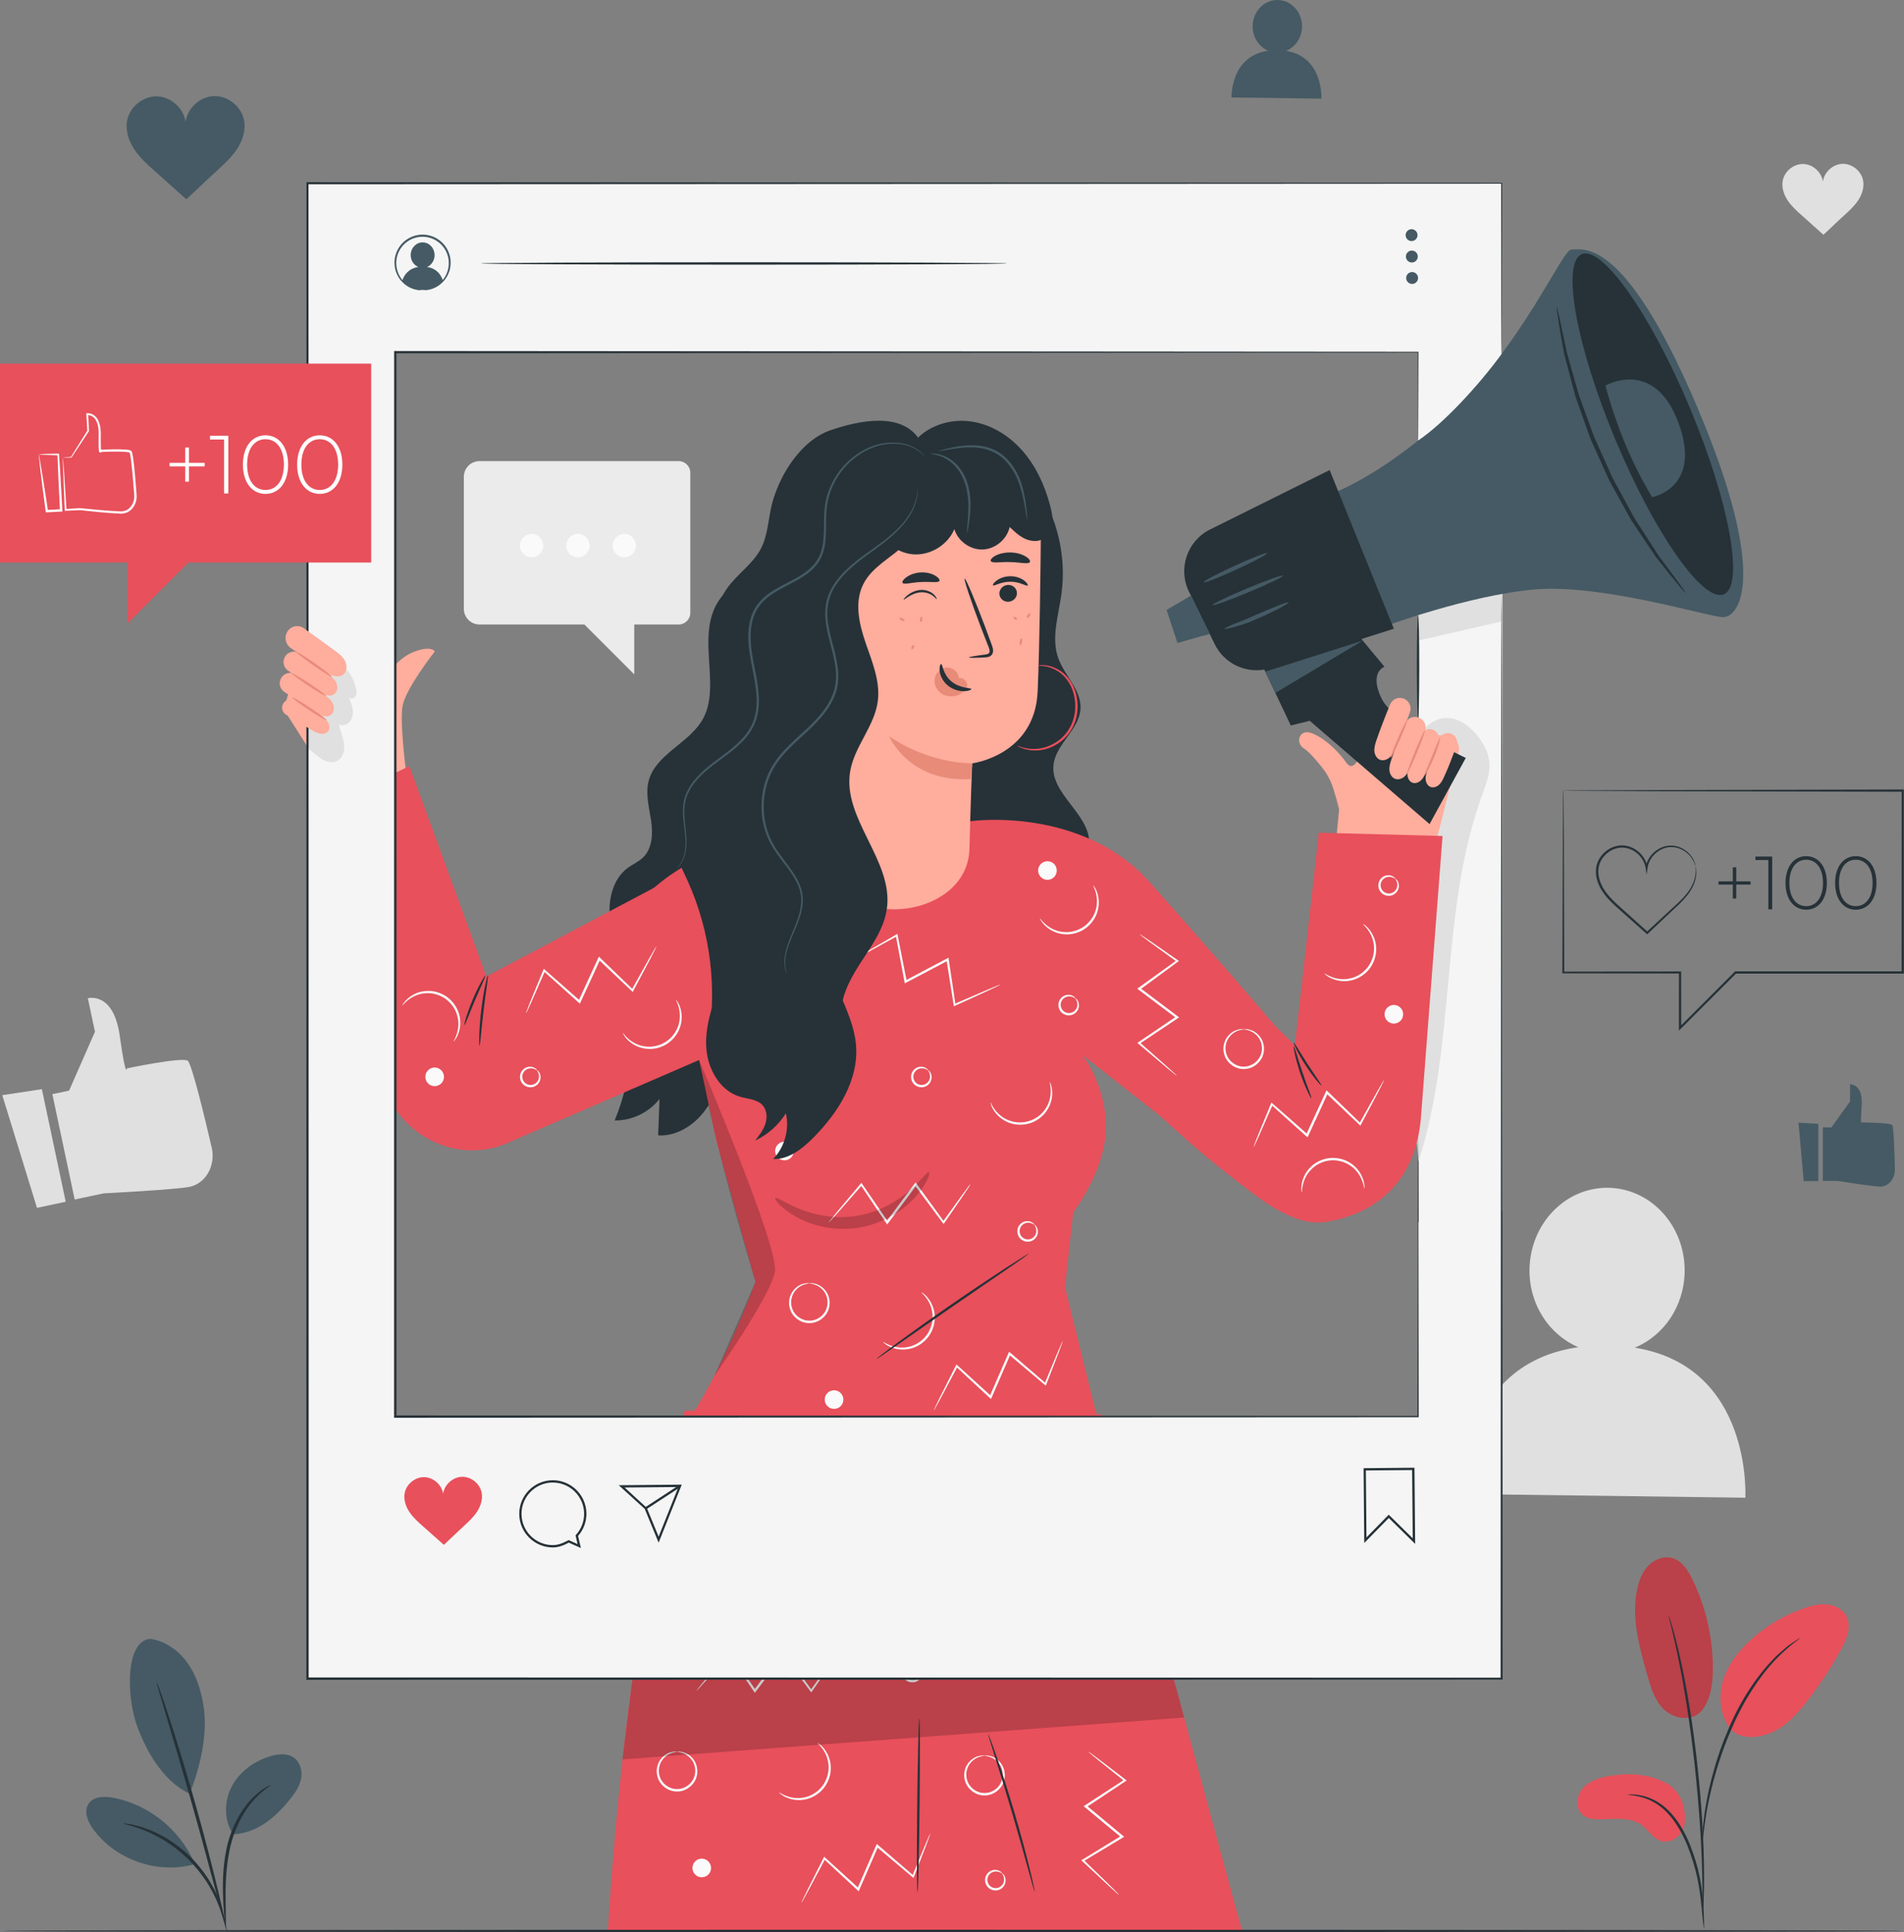 <?xml version="1.0" encoding="UTF-8"?> <svg xmlns="http://www.w3.org/2000/svg" viewBox="0 0 492.87 500"><rect x="0" y="0" width="492.87" height="500" fill="#808080" stroke="none"/><defs><style>.cls-1{fill:#ebebeb;}.cls-2{fill:#e88b79;}.cls-3{fill:#f5f5f5;}.cls-4{fill:#fff;}.cls-5{fill:#fafafa;}.cls-6{fill:#ffad9d;}.cls-7{fill:#e8505b;}.cls-8{fill:#e0e0e0;}.cls-9{fill:#455a64;}.cls-10{fill:#263238;}.cls-11{opacity:.2;}</style></defs><g id="Background_Complete"><path class="cls-8" d="M423.16,348.76c7.46-3.05,12.81-10.67,12.93-19.7,.15-11.83-8.72-21.53-19.81-21.68-11.09-.15-20.2,9.33-20.35,21.15-.12,9.11,5.14,16.91,12.63,20.1-30.94,4.39-29.83,37.99-29.83,37.99l73.07,.96s1.95-33.94-28.64-38.83Z"></path><g><path class="cls-8" d="M13.54,283.15l4.35-.92,6.69-15.23-1.84-8.68s6.63-1.84,8.25,9.69c1.62,11.53,1.86,8.46,1.86,8.46,0,0,14.28-2.97,15.73-1.98,1.05,.72,4.45,14.81,6.22,22.46,.89,3.85-.72,7.95-4.12,9.63-.48,.24-.98,.42-1.49,.53-3.56,.75-22.35,1.71-22.35,1.71l-7.51,1.59-5.78-27.27Z"></path><polygon class="cls-8" points=".59 283.41 9.57 312.57 17.01 310.99 10.84 281.86 .59 283.41"></polygon></g><g><path class="cls-1" d="M175.68,119.33h-51.55c-2.24,0-4.06,1.82-4.06,4.06v34.16c0,2.24,1.82,4.06,4.06,4.06h27.15l12.9,12.9v-12.9h11.5c1.66,0,3.01-1.35,3.01-3.01v-36.26c0-1.66-1.35-3.01-3.01-3.01Z"></path><circle class="cls-5" cx="161.61" cy="141.19" r="3.03"></circle><path class="cls-5" d="M146.58,141.19c0,1.68,1.36,3.03,3.03,3.03s3.03-1.36,3.03-3.03-1.36-3.03-3.03-3.03-3.03,1.36-3.03,3.03Z"></path><circle class="cls-5" cx="137.62" cy="141.19" r="3.03"></circle></g><path class="cls-8" d="M482.27,46.65c-.48-2.44-2.88-4.34-5.36-4.25-2.46,.09-4.7,2.13-5.03,4.56-.36-2.43-2.61-4.45-5.07-4.52-2.48-.07-4.87,1.86-5.33,4.3-.33,1.78,.28,3.63,1.28,5.13,1,1.51,2.37,2.73,3.72,3.93,1.89,1.68,3.64,3.27,5.53,4.95,1.88-1.7,3.47-3.3,5.35-5,1.34-1.21,2.7-2.45,3.68-3.96,.99-1.51,1.58-3.37,1.23-5.14Z"></path></g><g id="Character"><g><path class="cls-7" d="M321.52,499.69l-36.28-133.65-107.96-1.04c-10.67,38.87-17.06,88.48-19.94,134.69"></path><path class="cls-5" d="M201.68,463.87c.07-.12,1.18,.9,3.41,1.32,1.1,.21,2.47,.19,3.88-.25,1.41-.44,2.81-1.36,3.86-2.69,1.03-1.35,1.57-2.94,1.65-4.41,.08-1.47-.24-2.81-.71-3.82-.96-2.06-2.23-2.88-2.13-2.98,.02-.03,.33,.15,.83,.58,.49,.43,1.14,1.15,1.69,2.21,.55,1.05,.95,2.45,.89,4.04-.05,1.58-.62,3.31-1.73,4.76-1.13,1.44-2.67,2.42-4.18,2.86-1.52,.45-2.98,.41-4.13,.14-1.16-.27-2.02-.72-2.56-1.09-.54-.38-.79-.64-.77-.66Z"></path><path class="cls-5" d="M237.9,430.95c-.05,.11-.71-.66-2-.47-.61,.1-1.3,.53-1.63,1.27-.34,.72-.22,1.74,.44,2.39,.65,.66,1.67,.78,2.39,.44,.74-.33,1.17-1.02,1.27-1.63,.19-1.29-.58-1.95-.47-2,.02-.03,.22,.08,.47,.41,.24,.32,.5,.9,.43,1.65-.06,.74-.53,1.64-1.46,2.09-.9,.46-2.22,.34-3.07-.52-.86-.84-.98-2.17-.52-3.07,.45-.93,1.35-1.41,2.09-1.46,.75-.07,1.33,.2,1.65,.43,.32,.24,.43,.44,.41,.47Z"></path><path class="cls-5" d="M259.41,484.8c-.05,.11-.71-.66-2-.47-.61,.1-1.3,.53-1.63,1.27-.34,.72-.22,1.74,.44,2.39,.65,.66,1.67,.78,2.39,.44,.74-.33,1.17-1.02,1.27-1.63,.19-1.29-.58-1.95-.47-2,.02-.03,.22,.08,.47,.41,.24,.32,.5,.9,.43,1.65-.06,.74-.53,1.64-1.46,2.09-.9,.46-2.22,.34-3.07-.52-.86-.84-.98-2.17-.52-3.07,.45-.93,1.35-1.41,2.09-1.46,.75-.07,1.33,.2,1.65,.43,.32,.24,.43,.44,.41,.47Z"></path><path class="cls-5" d="M175.27,453.31c0,.06-.44,.06-1.19,.27-.73,.21-1.8,.73-2.61,1.83-.81,1.07-1.26,2.81-.63,4.49,.58,1.67,2.35,3.1,4.42,3.08,2.07,.02,3.84-1.41,4.42-3.08,.63-1.68,.19-3.43-.63-4.49-.81-1.11-1.87-1.62-2.61-1.83-.75-.22-1.19-.21-1.19-.27,0-.03,.45-.11,1.25,.04,.78,.15,1.96,.63,2.9,1.8,.93,1.13,1.49,3.06,.82,4.95-.62,1.88-2.62,3.53-4.96,3.51-2.34,.02-4.34-1.62-4.96-3.51-.68-1.9-.12-3.82,.81-4.95,.93-1.17,2.11-1.65,2.9-1.8,.8-.15,1.25-.07,1.25-.04Z"></path><path class="cls-5" d="M254.86,454.33c0,.06-.44,.06-1.19,.27-.73,.21-1.8,.73-2.61,1.83-.81,1.07-1.26,2.81-.63,4.49,.58,1.67,2.35,3.1,4.42,3.08,2.07,.02,3.84-1.41,4.42-3.08,.63-1.68,.19-3.43-.63-4.49-.81-1.11-1.87-1.62-2.61-1.83-.75-.22-1.19-.21-1.19-.27,0-.03,.45-.11,1.25,.04,.78,.15,1.96,.63,2.9,1.8,.93,1.13,1.49,3.06,.82,4.95-.62,1.88-2.62,3.53-4.96,3.51-2.34,.02-4.34-1.63-4.96-3.51-.68-1.9-.12-3.82,.81-4.95,.93-1.17,2.11-1.65,2.9-1.8,.8-.15,1.25-.07,1.25-.04Z"></path><path class="cls-5" d="M179.95,481.69c.94-.94,2.47-.94,3.41,0,.94,.94,.94,2.47,0,3.41-.94,.94-2.47,.94-3.41,0s-.94-2.47,0-3.41Z"></path><path class="cls-5" d="M223.85,412.97c.94-.94,2.47-.94,3.41,0s.94,2.47,0,3.41c-.94,.94-2.47,.94-3.41,0s-.94-2.47,0-3.41Z"></path><path class="cls-5" d="M271.38,429.25c.94-.94,2.47-.94,3.41,0,.94,.94,.94,2.47,0,3.41-.94,.94-2.47,.94-3.41,0-.94-.94-.94-2.47,0-3.41Z"></path><path class="cls-5" d="M216.93,427.74s-.13,.27-.43,.73c-.35,.53-.79,1.19-1.34,2.01-1.23,1.8-2.92,4.26-4.96,7.23l-.19,.28-.21-.28c-2.1-2.83-4.58-6.17-7.27-9.8h.49c-1.24,1.66-2.53,3.4-3.86,5.17-1.2,1.6-2.37,3.16-3.5,4.67l-.26,.34-.24-.35c-2.44-3.62-4.69-6.97-6.64-9.87l.4,.02c-2.55,2.9-4.67,5.32-6.23,7.09-.72,.79-1.3,1.43-1.76,1.94-.41,.44-.64,.67-.66,.65s.17-.28,.54-.75c.43-.53,.98-1.2,1.65-2.03,1.51-1.8,3.58-4.27,6.06-7.23l.21-.25,.19,.28c1.98,2.88,4.25,6.21,6.72,9.81h-.49c1.13-1.52,2.29-3.09,3.49-4.69,1.33-1.77,2.62-3.5,3.87-5.16l.25-.33,.24,.33c2.66,3.66,5.11,7.03,7.18,9.87h-.4c2.11-2.92,3.85-5.34,5.13-7.11,.59-.79,1.07-1.43,1.44-1.94,.34-.44,.53-.67,.55-.65Z"></path><path class="cls-5" d="M240.85,474.41s-.06,.29-.25,.81c-.22,.59-.5,1.34-.84,2.27-.79,2.04-1.87,4.82-3.17,8.18l-.12,.32-.26-.22c-2.69-2.27-5.87-4.95-9.33-7.88l.47-.11c-.83,1.9-1.69,3.89-2.57,5.92-.8,1.83-1.58,3.62-2.33,5.35l-.17,.39-.31-.29c-3.2-2.97-6.16-5.71-8.72-8.08l.39-.07c-1.82,3.41-3.33,6.25-4.44,8.33-.52,.93-.94,1.69-1.26,2.29-.3,.52-.47,.79-.49,.78-.02-.01,.1-.31,.36-.85,.3-.61,.68-1.39,1.14-2.35,1.06-2.1,2.51-4.97,4.24-8.42l.15-.29,.25,.22c2.58,2.35,5.56,5.07,8.79,8.01l-.48,.1c.75-1.73,1.53-3.52,2.32-5.35,.89-2.03,1.75-4.01,2.58-5.91l.16-.38,.31,.27c3.43,2.95,6.59,5.67,9.25,7.96l-.39,.1c1.38-3.33,2.53-6.08,3.37-8.1,.39-.9,.71-1.64,.96-2.22,.23-.51,.36-.77,.38-.76Z"></path><path class="cls-5" d="M281.76,453.31s.26,.14,.71,.47c.51,.38,1.15,.85,1.94,1.44,1.73,1.33,4.11,3.14,6.97,5.32l.27,.21-.29,.19c-2.93,1.95-6.4,4.25-10.16,6.76l.03-.49c1.6,1.32,3.26,2.7,4.97,4.12,1.53,1.28,3.04,2.53,4.48,3.73l.33,.27-.37,.22c-3.74,2.25-7.2,4.32-10.19,6.12l.04-.4c2.77,2.7,5.07,4.94,6.76,6.58,.75,.76,1.37,1.37,1.85,1.85,.42,.43,.63,.67,.61,.69-.02,.02-.27-.18-.72-.58-.51-.46-1.15-1.04-1.94-1.75-1.72-1.6-4.08-3.79-6.91-6.43l-.24-.22,.28-.17c2.98-1.83,6.42-3.93,10.14-6.21l-.04,.49c-1.45-1.2-2.95-2.45-4.49-3.72-1.7-1.42-3.36-2.8-4.96-4.13l-.32-.26,.34-.22c3.79-2.47,7.28-4.74,10.23-6.67l-.02,.4c-2.81-2.26-5.14-4.12-6.84-5.49-.76-.63-1.37-1.14-1.86-1.54-.42-.36-.64-.56-.62-.58Z"></path><g class="cls-11"><polygon points="161.14 455.3 306.53 444.46 303.37 432.83 163.93 432.83 161.14 455.3"></polygon></g><path class="cls-10" d="M237.5,489.6c-.17,0-.2-10.05-.07-22.45,.13-12.4,.38-22.44,.55-22.44,.17,0,.2,10.05,.07,22.45-.13,12.39-.38,22.44-.55,22.44Z"></path><path class="cls-10" d="M267.86,489.6s-.23-.56-.52-1.59c-.32-1.15-.73-2.62-1.23-4.39-1.03-3.71-2.45-8.82-4.11-14.45-1.66-5.63-3.24-10.7-4.4-14.37-.54-1.75-1-3.21-1.35-4.35-.31-1.03-.47-1.61-.43-1.62,.04-.01,.27,.54,.65,1.54,.38,1.01,.91,2.47,1.54,4.29,1.26,3.64,2.91,8.7,4.57,14.33,1.66,5.64,3.03,10.78,3.94,14.52,.46,1.87,.81,3.39,1.04,4.44,.23,1.05,.33,1.64,.29,1.65Z"></path></g><polygon class="cls-3" points="388.9 313.33 367.28 327.41 367.28 110.35 388.9 110.35 388.9 313.33"></polygon><path class="cls-8" d="M367.16,300.63c9.92-30.46,5.48-64.4,16.41-94.6,1.05-2.9,2.26-5.87,1.95-8.9-.26-2.56-1.6-4.96-3.33-7.04-1.94-2.34-4.85-4.5-8.18-4.27-2.88,.2-5.24,2.22-6.34,4.52s-1.18,4.84-1.23,7.32c-.18,9.23-.13,18.46-.08,27.7,.12,23.23,.25,46.45,.37,69.68"></path><polygon class="cls-8" points="367.08 165.78 367.08 157.74 388.7 151.55 388.7 160.82 367.08 165.78"></polygon><path class="cls-6" d="M105.04,199.13s-1.56-12.07-.85-16.34c.75-4.54,8.33-14.16,8.33-14.16-.1-.42-1.36-1.46-5.23,0-3.87,1.46-5.23,4.19-8.89,6.8l-18.8-11.67-6.2,19.73,15.97,25.15,15.68-9.52Z"></path><path class="cls-10" d="M188.1,152.97c-9.71,9.51-.38,24.3-6.6,33.85-3.77,5.79-11.85,8.59-13.59,15.28-.86,3.31,.11,6.78,.62,10.16,.51,3.38,.39,7.27-2.08,9.65-1.14,1.1-2.65,1.73-3.93,2.67-3.8,2.79-5.08,7.99-4.66,12.69,.43,4.69,2.25,9.12,3.53,13.66,3.61,12.78,2.79,26.76-2.28,39.03,4.45,.06,8.87-2.06,11.61-5.57-.12,3.14-.24,6.29-.35,9.43,4.18,.26,8.22-1.99,11.02-5.11,2.79-3.12,4.52-7.05,5.98-10.97,6.58-17.65,8.77-36.92,6.33-55.6"></path><path class="cls-10" d="M268.23,125.8c5.52,8.12,7.89,18.32,6.52,28.05-.78,5.53-2.69,11.27-.79,16.52,1.64,4.52,5.98,8.2,5.74,13-.27,5.47-6.44,9.16-6.99,14.61-.77,7.55,9.36,12.62,9.25,20.2-.06,3.91-2.86,7.14-4.79,10.54-1.94,3.4-2.81,8.3,.23,10.75l-35.23-2.59,6.28-110.28,19.78-.8Z"></path><g><g><g><path class="cls-6" d="M371.42,219.74h-.39s1.56-5.2,1.56-5.2l4.97-19.85c.47-1.8-.53-3.66-2.34-4.32l-3.58-.12-12.26-5.73c-2.32-.86-4.88,.6-5.17,2.97-.45,3.65-2.93,13.45-5.57,10.02-.06-.08-.13-.15-.19-.23-3.71-5.11-8.33-7.86-10.23-7.79-1.86,.07-2.54,2.32-1.3,3.66,.18,.23,.4,.44,.7,.61,.12,.07,.27,.19,.4,.27,1.44,1.16,3.15,3.21,4.41,4.84,1.2,1.55,2.11,3.32,2.7,5.17,.65,2.06,1.14,3.86,1.51,5.39l-.95,10.13"></path><g><g><path class="cls-9" d="M338.72,129.84s14.33-2.74,34.9-21.44c20.58-18.7,30.72-44.01,33.17-43.82,2.45,.19,13.3-4.47,32.4,40.4,19.11,44.87,10.79,54.93,6.74,54.74-4.05-.2-31.35-8.65-48.59-7.18-17.24,1.47-39.59,9.8-39.59,9.8l-19.05-32.5Z"></path><path class="cls-10" d="M307.79,153.13l4.59,9.37,2.06,4.2c2.82,5.76,9.66,8.3,15.56,5.78l30.81-9.77-16.62-41.07-30.95,15.38c-5.94,2.95-8.38,10.15-5.46,16.1Z"></path><path class="cls-10" d="M324.96,168.41l9.18,19.33,4.9-1.21,31.02,26.73,9.37-17.12s-18.54-8.62-21.82-15.41c-3.28-6.79,.77-8.19,.77-8.19l-8.55-10.29-24.88,6.16Z"></path><path class="cls-10" d="M437.52,105.74c10.16,24.3,14.06,45.81,8.72,48.05-5.34,2.23-17.9-15.66-28.06-39.96-10.16-24.3-14.06-45.81-8.72-48.05,5.34-2.23,17.9,15.66,28.06,39.96Z"></path></g><polygon class="cls-9" points="304.79 166.39 313.13 164.03 308.29 154.15 301.98 157.83 304.79 166.39"></polygon><polygon class="cls-9" points="352.77 165.78 330.15 179.32 327.53 173.81 352.77 165.78"></polygon><polygon class="cls-9" points="308.29 154.15 313.13 164.03 311.42 164.52 307.54 154.6 308.29 154.15"></polygon><path class="cls-9" d="M313.93,156.56c.11,.27,4.29-1.22,9.32-3.32,5.04-2.11,9.02-4.03,8.91-4.3-.11-.27-4.28,1.22-9.32,3.32-5.03,2.11-9.02,4.03-8.91,4.3Z"></path><path class="cls-9" d="M311.55,150.69c.12,.27,3.9-1.2,8.44-3.28,4.54-2.08,8.12-3.98,8-4.25-.12-.27-3.9,1.2-8.44,3.28-4.54,2.08-8.12,3.98-8,4.25Z"></path><path class="cls-9" d="M316.96,162.73c.04,.14,1.03-.06,2.61-.5,.79-.22,1.73-.5,2.76-.83,1.03-.34,2.1-.85,3.25-1.33,4.58-1.97,8.1-3.93,7.99-4.18-.13-.29-3.87,1.25-8.41,3.2-1.14,.48-2.2,1.01-3.19,1.39-1,.37-1.89,.72-2.64,1.03-1.5,.62-2.41,1.07-2.37,1.21Z"></path><path class="cls-9" d="M415.58,99.78s12.59-7.32,18.89,9.59c6.3,16.91-6.8,19.29-6.8,19.29-5.09-8.41-9.15-18-12.09-28.88Z"></path><path class="cls-10" d="M402.98,79.48c-.07,.01,.07,1.15,.39,3.21,.33,2.05,.8,5.03,1.49,8.7,.47,1.81,.99,3.78,1.54,5.9,.28,1.06,.57,2.16,.87,3.29,.15,.57,.3,1.14,.46,1.72,.17,.58,.39,1.14,.59,1.73,.83,2.33,1.69,4.76,2.59,7.29,.23,.63,.45,1.27,.68,1.91,.22,.65,.55,1.26,.82,1.89,.57,1.26,1.15,2.55,1.73,3.84,.59,1.3,1.17,2.58,1.74,3.84,.3,.63,.54,1.27,.88,1.87,.33,.6,.66,1.19,.98,1.78,1.3,2.35,2.56,4.61,3.75,6.77,.31,.54,.58,1.08,.9,1.59,.33,.5,.66,1,.99,1.48,.65,.97,1.28,1.92,1.89,2.83,1.22,1.82,2.36,3.51,3.41,5.06,2.28,2.93,4.2,5.25,5.52,6.86,1.33,1.6,2.09,2.47,2.15,2.42,.06-.04-.59-.99-1.82-2.67-1.27-1.71-3.06-4.11-5.25-7.07-1-1.56-2.1-3.27-3.27-5.1-.59-.91-1.2-1.86-1.83-2.83-.32-.49-.63-.98-.96-1.48-.31-.51-.58-1.05-.88-1.59-1.17-2.15-2.4-4.41-3.67-6.75-.32-.59-.64-1.18-.97-1.77-.33-.59-.57-1.23-.87-1.86-.57-1.26-1.14-2.53-1.72-3.82-.58-1.29-1.16-2.56-1.72-3.81-.27-.63-.59-1.24-.82-1.88-.23-.64-.46-1.27-.69-1.9-.91-2.5-1.79-4.92-2.63-7.22-.2-.58-.43-1.14-.61-1.71-.16-.57-.32-1.14-.48-1.7-.31-1.12-.62-2.2-.91-3.25-.6-2.09-1.15-4.05-1.66-5.83-.76-3.59-1.38-6.51-1.82-8.6-.45-2.03-.73-3.15-.8-3.14Z"></path></g></g><g><path class="cls-7" d="M341.4,215.48l-6.2,55.07-30.96-30.85s-16.57,34.46-16.8,35.86c-.15,.94,17.38,18.26,30.4,28.27,7.05,5.42,16.57,13.79,25.35,12.38,14.65-2.35,23.34-12.02,24.62-26.8l5.61-73.07-32.01-.85Z"></path><path class="cls-7" d="M179.33,266.6l-22.7-15.05c6.21-34.9,56.62-38.4,56.62-38.4l38.39-.68s28.45-3.87,46.05,15.91c18.21,20.46,31.92,36.57,31.92,36.57l-24.91,27.27-24.42-19.17s5.98,7.84,6,18.43c.02,11.36-8.47,22.23-8.47,22.23l-2.13,19.41,9.3,37.62-108.74,.29c7.41-11.75,12.72-21.92,19.32-39.29l-10.16-36.59-6.06-28.54Z"></path><path class="cls-7" d="M180.98,223.56l-55.08,29.14-19.93-54.44-24.31,11.56,17.2,69.3c3.42,13.78,18.01,22.06,31.32,17.14,.45-.17,.89-.34,1.34-.54l59.68-25.84-10.21-46.34Z"></path><path class="cls-5" d="M217.64,266.35c.02,.14-1.49,0-3.51,1.05-1,.51-2.07,1.36-2.91,2.58-.84,1.21-1.39,2.79-1.4,4.49,.01,1.7,.56,3.29,1.4,4.5,.84,1.22,1.91,2.07,2.91,2.58,2.02,1.04,3.53,.91,3.51,1.05,0,.03-.36,.08-1.01,.05-.65-.04-1.61-.21-2.69-.71-1.08-.49-2.25-1.36-3.18-2.64-.93-1.28-1.54-2.99-1.55-4.82,0-1.83,.62-3.55,1.55-4.82,.93-1.29,2.1-2.16,3.18-2.64,1.08-.5,2.03-.67,2.69-.71,.66-.03,1.01,.02,1.01,.05Z"></path><path class="cls-5" d="M256.38,285.28c.12-.07,.49,1.4,2.13,2.98,.81,.78,1.96,1.52,3.38,1.91,1.42,.4,3.09,.41,4.71-.13,1.61-.56,2.93-1.59,3.8-2.78,.88-1.19,1.34-2.48,1.5-3.59,.33-2.25-.28-3.63-.15-3.66,.03-.01,.19,.31,.38,.94,.18,.63,.32,1.59,.2,2.77-.11,1.18-.55,2.57-1.47,3.87-.91,1.29-2.33,2.43-4.06,3.03-1.74,.58-3.56,.56-5.06,.1-1.52-.46-2.72-1.29-3.53-2.15-.82-.86-1.29-1.71-1.54-2.31-.24-.61-.31-.97-.28-.98Z"></path><path class="cls-5" d="M228.6,347.28c.07-.12,1.18,.9,3.41,1.32,1.1,.21,2.47,.19,3.88-.25,1.41-.44,2.81-1.36,3.86-2.69,1.03-1.35,1.57-2.94,1.65-4.41,.08-1.48-.24-2.81-.71-3.82-.96-2.06-2.23-2.88-2.13-2.98,.02-.03,.33,.15,.83,.58,.49,.43,1.14,1.15,1.69,2.21,.55,1.05,.95,2.45,.89,4.04-.05,1.58-.62,3.31-1.73,4.76-1.13,1.44-2.67,2.42-4.18,2.86-1.52,.45-2.98,.41-4.13,.14-1.16-.27-2.02-.72-2.56-1.09-.54-.38-.79-.64-.77-.66Z"></path><path class="cls-5" d="M342.87,251.95c.07-.12,1.18,.9,3.41,1.32,1.1,.21,2.47,.19,3.88-.25,1.41-.44,2.81-1.36,3.86-2.69,1.03-1.35,1.57-2.94,1.65-4.41,.08-1.47-.24-2.81-.71-3.82-.96-2.06-2.23-2.88-2.13-2.98,.02-.03,.33,.15,.83,.58,.49,.43,1.14,1.15,1.69,2.21,.55,1.05,.95,2.45,.89,4.04-.05,1.58-.62,3.31-1.73,4.76-1.13,1.44-2.67,2.42-4.18,2.86-1.52,.45-2.98,.41-4.13,.14-1.16-.27-2.02-.72-2.56-1.09-.54-.38-.79-.64-.77-.66Z"></path><path class="cls-5" d="M353.18,307.54c-.14,.03-.11-1.48-1.28-3.43-.58-.96-1.5-1.97-2.77-2.73-1.26-.76-2.88-1.2-4.58-1.1-1.7,.12-3.24,.78-4.39,1.7-1.16,.92-1.94,2.04-2.38,3.07-.9,2.08-.67,3.58-.81,3.57-.03,0-.11-.35-.12-1.01,0-.65,.1-1.62,.53-2.73,.41-1.11,1.2-2.34,2.42-3.35,1.21-1.01,2.88-1.74,4.71-1.87,1.83-.11,3.58,.38,4.92,1.22,1.35,.84,2.29,1.95,2.85,3,.57,1.04,.8,1.98,.89,2.63,.07,.65,.05,1.01,.02,1.02Z"></path><path class="cls-5" d="M269.17,237.67c.11-.09,.79,1.26,2.74,2.43,.96,.58,2.25,1.04,3.72,1.11,1.47,.08,3.11-.29,4.56-1.18,1.44-.9,2.5-2.2,3.09-3.56,.59-1.35,.75-2.71,.66-3.83-.18-2.26-1.08-3.48-.95-3.53,.03-.02,.26,.26,.58,.83,.31,.57,.67,1.48,.81,2.66,.15,1.17,.03,2.63-.57,4.1-.6,1.46-1.73,2.88-3.28,3.86-1.56,.96-3.34,1.34-4.92,1.22-1.58-.11-2.94-.65-3.92-1.31-.99-.66-1.64-1.38-2.01-1.91-.37-.54-.52-.87-.49-.89Z"></path><path class="cls-5" d="M161.2,267.32c.11-.09,.79,1.26,2.74,2.43,.96,.58,2.25,1.04,3.72,1.11,1.47,.08,3.11-.29,4.56-1.18,1.44-.9,2.5-2.2,3.09-3.56,.59-1.35,.75-2.71,.66-3.83-.18-2.26-1.08-3.48-.95-3.53,.03-.02,.26,.26,.58,.83,.31,.57,.67,1.48,.81,2.66,.15,1.17,.03,2.63-.57,4.1-.6,1.46-1.73,2.88-3.28,3.86-1.56,.96-3.34,1.34-4.92,1.22-1.58-.11-2.94-.65-3.92-1.31-.99-.66-1.64-1.38-2.01-1.91-.37-.54-.52-.87-.49-.89Z"></path><path class="cls-5" d="M117.43,269.51c-.13-.06,.85-1.22,1.16-3.47,.16-1.11,.08-2.48-.44-3.86-.5-1.38-1.49-2.74-2.87-3.73-1.4-.97-3.01-1.43-4.48-1.44-1.48-.01-2.79,.37-3.78,.89-2.01,1.05-2.77,2.36-2.87,2.26-.03-.02,.14-.34,.54-.86,.41-.51,1.1-1.19,2.12-1.79,1.02-.6,2.41-1.06,3.99-1.08,1.58-.03,3.33,.46,4.84,1.51,1.49,1.06,2.54,2.55,3.05,4.04,.52,1.5,.55,2.96,.33,4.12-.21,1.17-.62,2.05-.97,2.6-.35,.55-.6,.82-.63,.8Z"></path><path class="cls-5" d="M240.25,276.96c-.05,.11-.71-.66-2-.47-.61,.1-1.3,.53-1.63,1.27-.34,.72-.22,1.74,.44,2.39,.65,.66,1.67,.78,2.39,.44,.74-.33,1.17-1.02,1.27-1.63,.19-1.29-.58-1.95-.47-2,.02-.03,.22,.08,.47,.41,.24,.32,.5,.9,.43,1.65-.06,.74-.53,1.64-1.46,2.09-.9,.46-2.22,.34-3.07-.52-.86-.84-.98-2.17-.52-3.07,.45-.93,1.35-1.41,2.09-1.46,.75-.07,1.33,.2,1.65,.43,.32,.24,.43,.44,.41,.47Z"></path><path class="cls-5" d="M278.39,258.35c-.05,.11-.71-.66-2-.47-.61,.1-1.3,.53-1.63,1.27-.34,.72-.22,1.74,.44,2.39,.65,.66,1.67,.78,2.39,.44,.74-.33,1.17-1.02,1.27-1.63,.19-1.29-.58-1.95-.47-2,.02-.03,.22,.08,.47,.41,.24,.32,.5,.9,.43,1.65-.06,.74-.53,1.64-1.46,2.09-.9,.46-2.22,.34-3.07-.52-.86-.84-.98-2.17-.52-3.07,.45-.93,1.35-1.41,2.09-1.46,.75-.07,1.33,.2,1.65,.43,.32,.24,.43,.44,.41,.47Z"></path><path class="cls-5" d="M361.21,227.41c-.05,.11-.71-.66-2-.47-.61,.1-1.3,.53-1.63,1.27-.34,.72-.22,1.74,.44,2.39,.65,.66,1.67,.78,2.39,.44,.74-.33,1.17-1.02,1.27-1.63,.19-1.29-.58-1.95-.47-2,.02-.03,.22,.08,.47,.41,.24,.32,.5,.9,.43,1.65-.06,.74-.53,1.64-1.46,2.09-.9,.46-2.22,.34-3.07-.52-.86-.84-.98-2.17-.52-3.07,.45-.93,1.35-1.41,2.09-1.46,.75-.07,1.33,.2,1.65,.43,.32,.24,.43,.44,.41,.47Z"></path><path class="cls-5" d="M267.76,316.92c-.05,.11-.71-.66-2-.47-.61,.1-1.3,.53-1.63,1.27-.34,.72-.22,1.74,.44,2.39,.65,.66,1.67,.78,2.39,.44,.74-.33,1.17-1.02,1.27-1.63,.19-1.29-.58-1.95-.47-2,.02-.03,.22,.08,.47,.41,.24,.32,.5,.9,.43,1.65-.06,.74-.53,1.64-1.46,2.09-.9,.46-2.22,.34-3.07-.52-.86-.84-.98-2.17-.52-3.07,.45-.93,1.35-1.41,2.09-1.46,.75-.07,1.33,.2,1.65,.43,.32,.24,.43,.44,.41,.47Z"></path><path class="cls-5" d="M139.02,276.96c-.05,.11-.71-.66-2-.47-.61,.1-1.3,.53-1.63,1.27-.34,.72-.22,1.74,.44,2.39,.65,.66,1.67,.78,2.39,.44,.74-.33,1.17-1.02,1.27-1.63,.19-1.29-.58-1.95-.47-2,.02-.03,.22,.08,.47,.41,.24,.32,.5,.9,.43,1.65-.06,.74-.53,1.64-1.46,2.09-.9,.46-2.22,.34-3.07-.52-.86-.84-.98-2.17-.52-3.07,.45-.93,1.35-1.41,2.09-1.46,.75-.07,1.33,.2,1.65,.43,.32,.24,.43,.44,.41,.47Z"></path><path class="cls-5" d="M209.52,332.1c0,.06-.44,.06-1.19,.27-.73,.21-1.8,.73-2.61,1.83-.81,1.07-1.26,2.81-.63,4.49,.58,1.67,2.35,3.1,4.42,3.08,2.07,.02,3.84-1.41,4.42-3.08,.63-1.68,.19-3.43-.63-4.49-.81-1.11-1.87-1.62-2.61-1.83-.75-.22-1.19-.21-1.19-.27,0-.03,.45-.11,1.25,.04,.78,.15,1.96,.63,2.9,1.8,.93,1.13,1.49,3.06,.82,4.95-.62,1.88-2.62,3.53-4.96,3.51-2.34,.02-4.34-1.62-4.96-3.51-.68-1.9-.12-3.82,.82-4.95,.93-1.17,2.11-1.65,2.9-1.8,.8-.15,1.25-.07,1.25-.04Z"></path><path class="cls-5" d="M321.96,266.35c0,.06-.44,.06-1.19,.27-.73,.21-1.8,.73-2.61,1.83-.81,1.07-1.26,2.81-.63,4.49,.58,1.67,2.35,3.1,4.42,3.08,2.07,.02,3.84-1.41,4.42-3.08,.63-1.68,.19-3.43-.63-4.49-.81-1.11-1.87-1.62-2.61-1.83-.75-.22-1.19-.21-1.19-.27,0-.03,.45-.11,1.25,.04,.78,.15,1.96,.63,2.9,1.8,.93,1.13,1.49,3.06,.82,4.95-.62,1.88-2.62,3.53-4.96,3.51-2.34,.02-4.34-1.63-4.96-3.51-.68-1.9-.12-3.82,.82-4.95,.93-1.17,2.11-1.65,2.9-1.8,.8-.15,1.25-.07,1.25-.04Z"></path><path class="cls-5" d="M201.36,296.16c.94-.94,2.47-.94,3.41,0,.94,.94,.94,2.47,0,3.41s-2.47,.94-3.41,0c-.94-.94-.94-2.47,0-3.41Z"></path><path class="cls-5" d="M110.81,276.96c.94-.94,2.47-.94,3.41,0,.94,.94,.94,2.47,0,3.41s-2.47,.94-3.41,0c-.94-.94-.94-2.47,0-3.41Z"></path><path class="cls-5" d="M359.11,260.77c.94-.94,2.47-.94,3.41,0s.94,2.47,0,3.41c-.94,.94-2.47,.94-3.41,0s-.94-2.47,0-3.41Z"></path><path class="cls-5" d="M269.44,223.57c.94-.94,2.47-.94,3.41,0s.94,2.47,0,3.41c-.94,.94-2.47,.94-3.41,0-.94-.94-.94-2.47,0-3.41Z"></path><path class="cls-5" d="M214.2,360.48c.94-.94,2.47-.94,3.41,0s.94,2.47,0,3.41c-.94,.94-2.47,.94-3.41,0-.94-.94-.94-2.47,0-3.41Z"></path><path class="cls-5" d="M251.18,306.52s-.13,.27-.43,.73c-.35,.53-.79,1.19-1.34,2.01-1.23,1.8-2.92,4.26-4.96,7.23l-.19,.28-.21-.28c-2.1-2.83-4.58-6.17-7.27-9.8h.49c-1.24,1.66-2.53,3.4-3.86,5.17-1.2,1.6-2.37,3.16-3.5,4.67l-.26,.34-.24-.35c-2.44-3.62-4.69-6.97-6.64-9.87l.4,.02c-2.55,2.9-4.67,5.32-6.23,7.09-.72,.79-1.3,1.43-1.76,1.94-.41,.44-.64,.67-.66,.65-.02-.02,.17-.28,.54-.75,.43-.53,.98-1.2,1.65-2.03,1.51-1.8,3.58-4.27,6.06-7.23l.21-.25,.19,.28c1.98,2.88,4.25,6.21,6.72,9.81h-.49c1.13-1.52,2.29-3.09,3.49-4.69,1.33-1.77,2.62-3.5,3.87-5.16l.25-.33,.24,.33c2.66,3.66,5.11,7.03,7.18,9.87h-.4c2.11-2.92,3.85-5.34,5.13-7.11,.59-.79,1.07-1.43,1.44-1.94,.34-.44,.53-.67,.55-.65Z"></path><path class="cls-5" d="M275.1,347.02s-.06,.29-.25,.81c-.22,.59-.5,1.34-.84,2.27-.79,2.04-1.87,4.82-3.17,8.18l-.12,.32-.26-.22c-2.69-2.27-5.87-4.95-9.33-7.88l.47-.11c-.83,1.9-1.69,3.89-2.57,5.92-.8,1.83-1.58,3.62-2.33,5.35l-.17,.39-.31-.29c-3.2-2.97-6.16-5.71-8.72-8.08l.39-.07c-1.82,3.41-3.33,6.25-4.44,8.33-.52,.93-.94,1.69-1.26,2.29-.3,.52-.47,.79-.49,.78-.02-.01,.1-.31,.36-.85,.3-.61,.68-1.39,1.14-2.35,1.06-2.1,2.51-4.97,4.24-8.42l.15-.29,.25,.22c2.58,2.35,5.56,5.07,8.79,8.01l-.48,.1c.75-1.73,1.53-3.52,2.32-5.35,.89-2.03,1.75-4.01,2.58-5.91l.16-.38,.31,.27c3.43,2.95,6.59,5.67,9.25,7.96l-.39,.1c1.38-3.33,2.53-6.08,3.37-8.1,.39-.9,.71-1.64,.96-2.22,.23-.51,.36-.77,.38-.76Z"></path><path class="cls-5" d="M294.96,241.73s.27,.13,.73,.43c.53,.35,1.19,.8,2.01,1.34,1.8,1.24,4.25,2.94,7.21,4.99l.28,.19-.28,.2c-2.83,2.08-6.19,4.55-9.83,7.24v-.49c1.66,1.25,3.39,2.54,5.16,3.88,1.59,1.2,3.15,2.38,4.65,3.51l.34,.26-.36,.24c-3.63,2.42-6.99,4.66-9.89,6.6l.02-.4c2.89,2.56,5.3,4.7,7.06,6.25,.79,.72,1.43,1.3,1.93,1.76,.44,.41,.66,.64,.65,.66-.02,.02-.27-.17-.75-.55-.53-.43-1.2-.98-2.02-1.66-1.8-1.52-4.25-3.6-7.2-6.09l-.25-.21,.28-.19c2.89-1.96,6.22-4.23,9.84-6.68v.49c-1.52-1.13-3.08-2.3-4.67-3.5-1.77-1.34-3.49-2.64-5.15-3.89l-.33-.25,.33-.24c3.67-2.65,7.05-5.08,9.9-7.14v.4c-2.91-2.12-5.32-3.88-7.09-5.16-.79-.59-1.43-1.07-1.93-1.45-.44-.34-.66-.53-.65-.55Z"></path><path class="cls-5" d="M324.52,296.8s.07-.29,.26-.81c.23-.59,.52-1.33,.88-2.25,.83-2.02,1.96-4.78,3.33-8.11l.13-.32,.26,.23c2.64,2.32,5.77,5.07,9.17,8.06l-.48,.1c.86-1.89,1.76-3.85,2.69-5.86,.84-1.81,1.65-3.59,2.44-5.3l.18-.39,.31,.3c3.14,3.03,6.04,5.83,8.56,8.26l-.4,.06c1.89-3.37,3.46-6.18,4.61-8.23,.53-.92,.97-1.67,1.31-2.26,.31-.52,.48-.78,.51-.77,.02,.01-.11,.3-.37,.84-.31,.61-.7,1.38-1.19,2.33-1.1,2.08-2.61,4.92-4.42,8.34l-.15,.29-.24-.23c-2.54-2.41-5.46-5.18-8.63-8.18l.49-.09c-.78,1.71-1.6,3.49-2.43,5.3-.93,2.01-1.83,3.97-2.7,5.86l-.17,.37-.3-.27c-3.37-3.02-6.47-5.8-9.09-8.15l.39-.09c-1.45,3.3-2.65,6.03-3.53,8.03-.41,.89-.74,1.62-1.01,2.2-.24,.5-.38,.76-.4,.75Z"></path><path class="cls-5" d="M136.16,262.2s.07-.29,.26-.81c.23-.59,.52-1.33,.88-2.25,.83-2.02,1.96-4.78,3.33-8.11l.13-.32,.26,.23c2.64,2.32,5.77,5.07,9.17,8.06l-.48,.1c.86-1.89,1.76-3.85,2.69-5.86,.84-1.81,1.65-3.59,2.44-5.3l.18-.39,.31,.3c3.14,3.03,6.04,5.83,8.56,8.26l-.4,.06c1.89-3.37,3.46-6.18,4.61-8.23,.53-.92,.97-1.67,1.31-2.26,.31-.52,.48-.78,.51-.77,.02,.01-.11,.3-.37,.84-.31,.61-.7,1.38-1.19,2.33-1.1,2.08-2.61,4.92-4.42,8.34l-.15,.29-.24-.23c-2.54-2.41-5.46-5.18-8.63-8.18l.49-.09c-.78,1.71-1.6,3.49-2.43,5.3-.93,2.01-1.83,3.97-2.7,5.86l-.17,.37-.3-.27c-3.37-3.02-6.47-5.8-9.09-8.15l.39-.09c-1.45,3.3-2.65,6.03-3.53,8.03-.41,.89-.74,1.62-1.01,2.2-.24,.5-.38,.76-.4,.75Z"></path><path class="cls-5" d="M221.66,247.96s.23-.19,.7-.48c.54-.33,1.23-.74,2.07-1.24,1.89-1.1,4.47-2.59,7.58-4.4l.29-.17,.07,.34c.68,3.45,1.49,7.54,2.36,11.98l-.44-.21c1.83-.97,3.74-1.98,5.7-3.02,1.77-.93,3.49-1.84,5.16-2.72l.38-.2,.06,.42c.65,4.32,1.24,8.3,1.76,11.76l-.35-.19c3.55-1.53,6.51-2.8,8.67-3.73,.99-.41,1.79-.74,2.42-1,.56-.22,.86-.33,.87-.3s-.27,.18-.81,.44c-.61,.29-1.4,.67-2.36,1.12-2.14,.98-5.06,2.32-8.58,3.92l-.3,.14-.05-.33c-.55-3.45-1.18-7.43-1.86-11.75l.44,.22c-1.66,.88-3.39,1.79-5.16,2.73-1.96,1.03-3.87,2.04-5.71,3l-.36,.19-.08-.4c-.83-4.45-1.6-8.54-2.25-12l.36,.17c-3.16,1.73-5.77,3.17-7.69,4.22-.87,.46-1.58,.83-2.14,1.13-.49,.25-.76,.38-.77,.35Z"></path></g><g><g><path class="cls-6" d="M250.96,219.68c.24-10.68,.7-22.14,.7-22.14,0,0,16.25-2.05,16.95-18.64,.53-12.63,.76-32.48,.83-41.24,.02-2.62-1.68-4.93-4.18-5.7l-27.05-8.34-22.75,16.8-.55,78.72c-.07,10,6.47,16.18,16.47,16.18h0c9.79,0,19.35-5.84,19.57-15.63Z"></path><path class="cls-2" d="M251.66,197.54s-10.87,.31-21.52-7.04c0,0,5.06,12.08,21.24,11.12l.28-4.07Z"></path><path class="cls-2" d="M250.19,178.21c.29-.62,.21-1.4-.19-1.95-.4-.56-1.11-.87-1.79-.8-.1-1.52-1.59-2.77-3.11-2.71-1.52,.06-2.87,1.33-3.14,2.82-.27,1.5,.5,3.1,1.77,3.93,1.27,.83,2.97,.91,4.37,.32,1.1-.47,2.07-1.42,2.21-2.61"></path><g><g><g><path class="cls-10" d="M263.25,153.42c.04,1.2-.94,2.23-2.2,2.3-1.25,.07-2.3-.85-2.35-2.05-.04-1.2,.94-2.23,2.19-2.3,1.25-.07,2.31,.85,2.35,2.05Z"></path><path class="cls-10" d="M266.02,151.51c-.28,.3-2.01-.98-4.46-.97-2.45-.03-4.24,1.23-4.51,.93-.13-.13,.16-.67,.94-1.24,.77-.57,2.08-1.12,3.61-1.11,1.53,0,2.81,.57,3.55,1.15,.75,.58,1.01,1.12,.87,1.25Z"></path></g><path class="cls-10" d="M250.83,170.13c-.01-.14,1.51-.4,3.98-.72,.63-.06,1.22-.19,1.32-.62,.15-.45-.11-1.13-.42-1.85-.59-1.51-1.2-3.1-1.85-4.76-2.57-6.78-4.43-12.36-4.15-12.46,.27-.1,2.58,5.31,5.15,12.1,.62,1.67,1.21,3.27,1.77,4.79,.24,.71,.64,1.52,.32,2.46-.17,.47-.63,.81-1.03,.91-.4,.12-.75,.13-1.06,.15-2.48,.13-4.02,.14-4.03,0Z"></path><path class="cls-10" d="M243.62,171.83c.4-.02,.4,2.64,2.68,4.52,2.27,1.89,5.11,1.59,5.13,1.97,.04,.17-.63,.52-1.83,.55-1.17,.04-2.89-.34-4.28-1.49-1.39-1.16-1.99-2.7-2.08-3.79-.1-1.11,.2-1.77,.38-1.75Z"></path></g><path class="cls-10" d="M243.19,150.29c-.26,.65-2.32,.17-4.79,.33-2.48,.1-4.51,.78-4.79,.16-.12-.3,.27-.89,1.12-1.48,.84-.58,2.15-1.09,3.63-1.17,1.48-.07,2.81,.3,3.67,.8,.87,.49,1.28,1.05,1.16,1.36Z"></path><path class="cls-10" d="M266.56,145.51c-.52,.56-2.57-.02-5.03-.05-2.46-.1-4.54,.37-5.02-.21-.21-.28,.12-.84,1.03-1.37,.9-.52,2.4-.95,4.09-.91,1.69,.04,3.16,.55,4.01,1.12,.87,.57,1.16,1.14,.92,1.42Z"></path></g></g><path class="cls-10" d="M242.48,155.06c-.09,.05-.37-.44-1.07-.93-.68-.49-1.83-.94-3.12-.84-1.29,.11-2.39,.66-3.13,1.12-.74,.46-1.17,.82-1.24,.75-.06-.05,.27-.53,.98-1.11,.71-.57,1.87-1.26,3.33-1.38,1.47-.12,2.76,.47,3.44,1.11,.71,.65,.86,1.25,.8,1.27Z"></path><path class="cls-2" d="M234.12,160.66c-.09,.15-.44,.09-.79-.12-.35-.21-.55-.5-.47-.65s.44-.09,.79,.12c.35,.21,.55,.5,.47,.65Z"></path><path class="cls-2" d="M238.35,160.96c-.17-.02-.26-.35-.21-.72s.23-.66,.4-.63c.17,.02,.26,.35,.21,.72-.05,.37-.23,.66-.4,.63Z"></path><path class="cls-2" d="M236.04,168.01c-.16-.07-.17-.37-.04-.66,.13-.29,.37-.47,.52-.4,.16,.07,.17,.37,.04,.66-.13,.29-.37,.47-.52,.4Z"></path><path class="cls-2" d="M263.25,160.29c-.09,.14-.37,.13-.61-.03-.24-.16-.36-.4-.26-.55,.09-.14,.37-.13,.61,.03,.24,.16,.36,.4,.26,.55Z"></path><path class="cls-2" d="M265.94,159.89c-.15-.09-.12-.41,.07-.74,.18-.32,.45-.51,.6-.43,.15,.09,.12,.41-.07,.74-.18,.32-.45,.51-.6,.43Z"></path><path class="cls-2" d="M264.13,166.95c-.17-.03-.24-.44-.16-.92,.08-.48,.28-.85,.45-.82,.17,.03,.24,.44,.16,.92-.08,.48-.28,.85-.45,.82Z"></path><path class="cls-7" d="M263.25,192.95s.51,.19,1.43,.46c.92,.26,2.31,.53,4.01,.35,1.69-.18,3.67-.86,5.46-2.23,1.79-1.35,3.27-3.47,3.87-6,.6-2.52,.33-5.09-.48-7.18-.8-2.1-2.2-3.68-3.63-4.59-1.43-.92-2.81-1.28-3.76-1.39-.95-.12-1.49-.06-1.5-.12,0-.02,.13-.05,.39-.09,.26-.03,.64-.06,1.13-.03,.98,.05,2.43,.34,3.97,1.26,1.53,.9,3.06,2.55,3.93,4.75,.87,2.18,1.18,4.87,.55,7.53-.62,2.66-2.22,4.92-4.12,6.31-1.89,1.42-4,2.08-5.76,2.21-1.78,.13-3.21-.22-4.13-.56-.93-.34-1.38-.66-1.36-.69Z"></path></g></g><g class="cls-11"><path d="M240.52,303.33c.33,.16-.45,2.81-3.32,6.13-1.42,1.65-3.4,3.4-5.89,4.91-2.49,1.51-5.52,2.72-8.86,3.3-3.35,.55-6.61,.39-9.46-.22-2.85-.61-5.29-1.62-7.17-2.71-3.8-2.2-5.4-4.45-5.14-4.71,.31-.37,2.38,1.22,6.1,2.74,3.67,1.54,9.22,2.84,15.15,1.85,5.93-1,10.75-4.04,13.71-6.7,3.02-2.66,4.45-4.83,4.87-4.59Z"></path></g><g class="cls-11"><path d="M180.96,274.32s20.73,48.4,19.63,54.74c-1.1,6.34-15.63,26.95-15.63,26.95l10.58-24.27c-6.19-20.69-11.33-40.15-14.58-57.41Z"></path></g><path class="cls-10" d="M339.49,284.25c-.15,.07-1.64-2.78-2.91-6.53-1.28-3.75-1.83-6.92-1.67-6.95,.18-.04,.99,3.04,2.25,6.75,1.25,3.71,2.48,6.65,2.32,6.73Z"></path><path class="cls-10" d="M342.05,280.9c-.13,.1-2.09-2.13-4.08-5.21-2-3.08-3.23-5.79-3.08-5.86,.16-.08,1.62,2.48,3.6,5.53,1.97,3.05,3.7,5.44,3.56,5.55Z"></path><path class="cls-10" d="M266.3,324.44s-.51,.44-1.5,1.14c-1.09,.75-2.51,1.73-4.22,2.92-3.66,2.51-8.54,5.87-13.95,9.58-5.38,3.74-10.25,7.12-13.9,9.65-1.71,1.18-3.14,2.16-4.22,2.91-1,.68-1.57,1.04-1.6,1-.03-.03,.49-.46,1.45-1.2,.96-.74,2.36-1.79,4.11-3.07,3.49-2.56,8.36-6.05,13.8-9.8,5.44-3.75,10.42-7.07,14.05-9.43,1.82-1.18,3.3-2.12,4.33-2.76,1.03-.64,1.61-.97,1.64-.94Z"></path><path class="cls-10" d="M120.21,265.29c-.16-.05,.65-3.07,2.15-6.61,1.49-3.55,3.1-6.23,3.25-6.15,.16,.08-1.19,2.87-2.68,6.39-1.49,3.51-2.55,6.42-2.72,6.37Z"></path><path class="cls-10" d="M124.13,270.58c-.08,0-.12-1.04-.07-2.7,.05-1.67,.21-3.96,.51-6.49,.3-2.53,.69-4.8,1.04-6.43,.34-1.63,.62-2.62,.7-2.61,.09,.02-.04,1.04-.27,2.68-.23,1.64-.55,3.91-.85,6.43-.3,2.51-.53,4.79-.69,6.45-.16,1.65-.28,2.68-.37,2.67Z"></path></g><path class="cls-10" d="M238.07,113.9c4.94,8.5,3.25,20.3-3.89,27.07-3.6,3.42-8.46,5.75-10.7,10.18-2.36,4.66-1.11,10.29,.6,15.23,1.7,4.94,3.85,10.02,3.13,15.19-.89,6.42-6.04,11.61-7.13,18-2.1,12.23,11.07,23.02,9.53,35.34-.67,5.4-4.08,9.98-7.04,14.55-2.95,4.57-5.64,9.88-4.63,15.22,.48,2.54,2.64,4.79,2.4,7.36-.97,10.4-15.69,11.8-17.81,9.98,2.69-5.12-.49-13.08-.8-13.48-.84,4.55-4.94,8.29-9.55,8.73,.58-3.95,.26-8.04-.93-11.85-1.74,2.94-4.84,5.03-8.22,5.55,2.81-14.37,1.04-29.61-5-42.95-2.12-4.69-4.83-9.55-4.14-14.65,.9-6.61,7.09-11.09,10.02-17.08,3.3-6.74,2.19-14.68,1.29-22.13-.9-7.45-1.35-15.63,2.93-21.79,2.61-3.76,6.75-6.36,8.85-10.42,1.96-3.77,1.87-8.25,3.07-12.33,2.16-7.39,7.58-15.73,14.86-18.25s18.58-4.96,23.16,2.52"></path><path class="cls-10" d="M186.05,255.42c-1.79,5.14-3.6,10.46-3.21,15.88,.39,5.43,3.57,11.04,8.8,12.54,1.99,.57,4.32,.62,5.73,2.14,1.16,1.26,1.29,3.21,.76,4.83-.53,1.63-1.6,3.01-2.66,4.36,3.25-1.53,6.05-4.01,7.96-7.05,.97,4.15-.32,8.76-3.29,11.81,4.01,.16,7.51-2.61,10.34-5.45,6.47-6.49,11.91-15.05,11.1-24.17-.81-9.08-7.65-16.98-7.62-26.1,.01-3.5,1.05-6.93,1.23-10.42s-.76-7.4-3.69-9.33"></path><path class="cls-10" d="M236.42,114.57c3.35-4.19,9.06-6.17,14.39-5.57,5.34,.6,10.25,3.55,13.8,7.58,3.56,4.02,5.84,9.05,7.22,14.24,.41,1.54,.75,3.14,.56,4.73-.19,1.58-.99,3.17-2.39,3.94-1.44,.8-3.27,.6-4.75-.11-1.49-.71-2.7-1.87-3.89-3-.69,3.18-3.7,5.69-6.95,5.82-3.25,.12-6.44-2.16-7.37-5.27-1.74,4.18-6.38,6.95-10.88,6.5-4.5-.45-8.51-4.07-9.39-8.51-.83-4.14,.87-8.4,3.26-11.88s5.46-6.44,7.9-9.88"></path><path class="cls-9" d="M175.24,224.71s.37-.36,.89-1.17c.52-.81,1.08-2.15,1.25-3.98,.22-1.83-.07-4.07-.4-6.67-.15-1.3-.28-2.72-.15-4.23,.11-1.51,.6-3.08,1.4-4.55,1.64-2.97,4.5-5.39,7.61-7.68,1.56-1.16,3.18-2.34,4.7-3.71,1.52-1.37,2.95-2.95,3.92-4.86,.98-1.9,1.4-4.11,1.41-6.35,.01-2.26-.35-4.55-.79-6.88-.45-2.32-.99-4.7-1.23-7.16-.24-2.45-.25-5.03,.49-7.52,.37-1.24,.93-2.42,1.68-3.45,.77-1.02,1.67-1.93,2.68-2.68,2.01-1.5,4.22-2.54,6.31-3.64,2.08-1.11,4.11-2.28,5.57-3.98,1.51-1.65,2.24-3.8,2.49-5.92,.27-2.14,.19-4.27,.25-6.34,.04-2.07,.28-4.13,.88-6,1.16-3.77,3.38-6.86,5.89-9.04,2.52-2.19,5.34-3.53,7.93-4.06,2.6-.53,4.95-.34,6.73,.2,1.8,.53,3.01,1.4,3.73,2.05,.37,.32,.61,.61,.76,.81,.16,.19,.24,.29,.23,.3-.04,.03-.33-.39-1.07-1.01-.73-.61-1.94-1.43-3.71-1.92-1.76-.49-4.05-.64-6.59-.09-2.53,.55-5.27,1.89-7.72,4.05-2.44,2.16-4.58,5.19-5.69,8.86-.57,1.83-.8,3.81-.83,5.87-.05,2.06,.04,4.2-.23,6.4-.25,2.19-1.02,4.48-2.61,6.24-1.54,1.79-3.64,3-5.73,4.12-2.1,1.12-4.29,2.15-6.22,3.6-.96,.72-1.82,1.58-2.55,2.55-.71,.98-1.24,2.09-1.59,3.27-.7,2.37-.71,4.87-.47,7.28,.23,2.42,.77,4.77,1.21,7.11,.44,2.34,.8,4.68,.78,7-.02,2.31-.47,4.62-1.5,6.61-1.02,1.99-2.51,3.62-4.06,5-1.56,1.39-3.2,2.57-4.76,3.72-3.12,2.27-5.93,4.63-7.53,7.49-.79,1.42-1.27,2.91-1.39,4.37-.14,1.46-.03,2.86,.1,4.16,.29,2.59,.56,4.88,.29,6.74-.21,1.86-.82,3.22-1.39,4.02-.57,.81-.99,1.11-.99,1.11Z"></path><path class="cls-9" d="M203.67,251.99s-.22-.46-.46-1.41c-.22-.95-.27-2.42,.15-4.23,.39-1.81,1.29-3.9,2.28-6.3,.94-2.38,2.12-5.26,1.65-8.48-.23-1.59-.93-3.17-1.85-4.67-.93-1.51-2.08-2.97-3.25-4.51-1.17-1.54-2.35-3.19-3.22-5.09-.87-1.89-1.46-3.98-1.72-6.16-.49-4.35,.32-9.16,2.87-13.25,2.53-4.13,6.57-7.12,10.08-10.61,1.75-1.76,3.35-3.64,4.5-5.76,.57-1.05,1.02-2.16,1.32-3.29,.3-1.13,.38-2.3,.4-3.46-.12-4.67-1.99-8.95-2.61-13.3-.31-2.17-.28-4.37,.29-6.4,.56-2.03,1.63-3.81,2.84-5.34,2.48-3.04,5.46-5.16,8.11-7.08,2.69-1.88,5.08-3.63,6.93-5.45,1.87-1.8,3.23-3.6,4.06-5.22,1.66-3.28,1.34-5.46,1.47-5.42,0,0,.05,.51-.04,1.48-.09,.97-.41,2.39-1.22,4.06-.81,1.67-2.17,3.52-4.03,5.36-1.85,1.86-4.25,3.66-6.92,5.56-2.63,1.93-5.57,4.06-7.97,7.04-1.17,1.5-2.19,3.22-2.72,5.16-.53,1.94-.56,4.05-.25,6.17,.61,4.25,2.5,8.53,2.65,13.37-.01,1.2-.1,2.43-.41,3.62-.3,1.19-.78,2.34-1.37,3.43-1.18,2.19-2.82,4.11-4.6,5.9-3.56,3.54-7.55,6.5-10,10.5-2.47,3.95-3.27,8.63-2.81,12.87,.25,2.13,.81,4.16,1.65,6,.83,1.85,1.98,3.47,3.13,5.01,1.16,1.54,2.31,3.02,3.25,4.57,.93,1.55,1.65,3.19,1.87,4.86,.45,3.38-.8,6.29-1.76,8.67-1.02,2.4-1.94,4.45-2.36,6.23-.44,1.77-.43,3.21-.26,4.15,.19,.94,.37,1.42,.33,1.43Z"></path><path class="cls-9" d="M265.88,134.45c-.11,.01-.33-1.96-.93-5.08-.31-1.55-.75-3.4-1.56-5.32-.81-1.9-2.03-3.9-3.82-5.47-1.78-1.58-3.99-2.39-6.03-2.66-2.06-.28-3.95-.13-5.52,.05-3.15,.41-5.08,.87-5.1,.76,0-.04,.46-.19,1.33-.42,.87-.22,2.13-.53,3.71-.78,1.58-.24,3.51-.44,5.65-.18,2.12,.24,4.48,1.08,6.36,2.75,1.89,1.65,3.13,3.74,3.94,5.72,.81,1.99,1.2,3.88,1.47,5.46,.26,1.58,.38,2.87,.45,3.76,.07,.89,.09,1.39,.04,1.39Z"></path><path class="cls-9" d="M250.31,137.94c-.09-.01,.08-1.45,.26-3.77,.15-2.3,.33-5.56-.72-8.91-.53-1.66-1.32-3.15-2.3-4.29-.97-1.15-2.09-1.96-3.1-2.48-2.06-1.04-3.57-.91-3.55-1.03,0-.03,.36-.1,1.02-.07,.66,.04,1.62,.22,2.72,.7,1.09,.49,2.29,1.31,3.34,2.5,1.06,1.19,1.91,2.74,2.46,4.47,1.1,3.49,.83,6.84,.57,9.14-.14,1.16-.31,2.1-.43,2.74-.13,.64-.22,.99-.26,.99Z"></path><path class="cls-3" d="M388.7,91.59V47.43H79.59V434.41H388.7v-132.29l-21.62,14.24v50.22H102.32V91.12H367.08v22.88c6.42-4.21,15.82-14.4,21.62-22.4Z"></path><g><g><path class="cls-9" d="M110.54,69.09c1.14-.48,1.96-1.67,1.96-3.06,0-1.82-1.38-3.31-3.09-3.31-1.71,0-3.1,1.47-3.1,3.29,0,1.41,.82,2.6,1.98,3.08-2.6,.4-3.71,2.13-4.19,3.61,1.09,1.23,2.6,2.07,4.3,2.31h1.91c1.73-.23,3.26-1.08,4.36-2.34-.47-1.49-1.56-3.2-4.13-3.58Z"></path><path class="cls-9" d="M109.39,75.08c0-.06,.63-.04,1.69-.33,1.05-.29,2.57-1,3.75-2.58,1.18-1.53,1.83-4.04,.92-6.46-.44-1.19-1.25-2.33-2.38-3.14-1.11-.83-2.54-1.29-4.01-1.31-1.47,.02-2.89,.49-4,1.32-1.12,.81-1.94,1.95-2.37,3.15-.9,2.43-.23,4.94,.95,6.46,1.18,1.57,2.71,2.28,3.76,2.57,1.07,.29,1.7,.26,1.69,.32,0,.02-.15,.03-.45,.03-.3,0-.74-.03-1.29-.15-1.09-.23-2.72-.91-4.01-2.54-.63-.81-1.17-1.84-1.39-3.03-.22-1.19-.2-2.53,.28-3.83,.45-1.29,1.31-2.52,2.52-3.41,1.19-.9,2.73-1.42,4.32-1.44,1.59,.01,3.13,.52,4.32,1.42,1.21,.88,2.08,2.11,2.54,3.4,.48,1.29,.51,2.64,.3,3.82-.22,1.2-.76,2.23-1.38,3.04-1.28,1.64-2.91,2.32-4,2.56-.55,.12-1,.16-1.29,.15-.3,0-.45-.01-.45-.03Z"></path></g><g><path class="cls-9" d="M366.94,60.83c.01,.85-.67,1.55-1.52,1.56-.85,.01-1.55-.67-1.56-1.52-.01-.85,.67-1.55,1.52-1.56,.85-.01,1.55,.67,1.56,1.52Z"></path><path class="cls-9" d="M367.01,66.37c.01,.85-.67,1.55-1.52,1.56-.85,.01-1.55-.67-1.56-1.52-.01-.85,.67-1.55,1.52-1.56s1.55,.67,1.56,1.52Z"></path><path class="cls-9" d="M367.08,71.92c.01,.85-.67,1.55-1.52,1.56-.85,.01-1.55-.67-1.56-1.52s.67-1.55,1.52-1.56c.85-.01,1.55,.67,1.56,1.52Z"></path></g><path class="cls-10" d="M260.6,68.18c0,.17-30.47,.31-68.04,.31s-68.05-.14-68.05-.31,30.46-.31,68.05-.31,68.04,.14,68.04,.31Z"></path></g><g><path class="cls-10" d="M150.37,400.6l-3.13-1.39c-1.51,.82-2.84,1.23-4.05,1.24-4.8,.04-8.73-3.82-8.78-8.62-.04-4.79,3.82-8.73,8.62-8.77,4.79-.04,8.73,3.82,8.77,8.62,.02,2.14-.75,4.19-2.16,5.8l.73,3.13Zm-7.34-16.95c-4.47,.04-8.07,3.71-8.03,8.17,.04,4.47,3.71,8.07,8.17,8.03,1.15-.01,2.42-.42,3.9-1.23l.13-.07,2.31,1.03-.53-2.27,.11-.11c1.38-1.52,2.13-3.48,2.11-5.51-.04-4.47-3.71-8.07-8.17-8.03Z"></path><path class="cls-10" d="M170.5,399.24l-3.6-8.76-6.74-6.13,16.32-.15-5.99,15.03Zm-8.81-14.3l5.74,5.26,3.06,7.46,5.12-12.84-13.92,.12Z"></path><rect class="cls-10" x="166.29" y="387.11" width="10.62" height=".6" transform="translate(-183.72 156.59) rotate(-33.1)"></rect><path class="cls-10" d="M366.31,399.52l-6.81-6.69-6.35,6.47-.17-19.36,13.17-.12,.18,19.7Zm-6.82-7.54l.21,.21,6,5.9-.16-17.67-11.97,.11,.15,17.33,5.76-5.87Z"></path><path class="cls-7" d="M124.67,386.22c-.47-2.33-2.78-4.15-5.16-4.05-2.35,.1-4.49,2.06-4.8,4.39-.35-2.33-2.52-4.25-4.88-4.3-2.38-.05-4.65,1.8-5.08,4.14-.31,1.7,.28,3.47,1.25,4.91,.96,1.44,2.28,2.6,3.58,3.75,1.82,1.6,3.5,3.11,5.32,4.72,1.79-1.64,3.31-3.17,5.1-4.81,1.28-1.17,2.57-2.35,3.51-3.81,.94-1.46,1.5-3.23,1.16-4.93Z"></path></g><path class="cls-8" d="M79.59,193.61c1.31,.94,1.88,1.51,3.17,2.48,1.29,.97,3.07,1.57,4.51,.83,1.53-.79,2.03-2.78,1.8-4.48-.23-1.7-1-3.28-1.34-4.97,.99,.47,2.25,.02,2.91-.85,.67-.86,.82-2.04,.66-3.12-.17-1.08-.62-2.09-1.07-3.09,.39,.63,1.46,.39,1.82-.25,.37-.64,.24-1.44,.06-2.16-.44-1.78-1.16-3.57-2.54-4.77-1.38-1.2-3.56-1.62-5.06-.58-1.2,.83-3.38,2.06-3.73,3.48-1.25,5.02-.82,12.41-1.18,17.57"></path><path class="cls-6" d="M363.44,180.81c1.37,.57,2.05,2.12,1.54,3.51-.99,2.67-2.58,6.86-3.77,9.39-.38,.82-.8,1.65-1.46,2.26-.66,.61-1.64,.97-2.49,.66-.9-.33-1.42-1.31-1.49-2.26-.07-.95,.23-1.89,.53-2.79,.84-2.5,2.29-6.23,3.53-9.26,.58-1.42,2.2-2.09,3.61-1.51h0Z"></path><path class="cls-6" d="M367.33,185.73c1.37,.57,2.05,2.12,1.54,3.51-.99,2.67-2.58,6.86-3.77,9.39-.38,.82-.8,1.65-1.46,2.26-.66,.61-1.64,.97-2.49,.66-.9-.33-1.42-1.31-1.49-2.26s.23-1.89,.53-2.79c.84-2.5,2.29-6.23,3.53-9.26,.58-1.42,2.2-2.09,3.61-1.51h0Z"></path><path class="cls-6" d="M370.99,188.85c1.19,.49,1.78,1.83,1.33,3.04-.85,2.31-2.23,5.94-3.26,8.13-.33,.71-.69,1.43-1.27,1.96-.58,.53-1.42,.84-2.16,.57-.78-.28-1.23-1.13-1.29-1.95-.06-.82,.2-1.63,.46-2.42,.73-2.16,1.98-5.39,3.05-8.02,.5-1.23,1.9-1.81,3.13-1.31h0Z"></path><path class="cls-6" d="M375.72,189.9c1.19,.49,1.78,1.84,1.34,3.05-.86,2.32-2.24,5.96-3.28,8.17-.33,.71-.69,1.43-1.27,1.97-.58,.53-1.43,.84-2.17,.57-.78-.28-1.24-1.14-1.3-1.96s.2-1.64,.46-2.43c.73-2.17,1.99-5.42,3.07-8.06,.5-1.23,1.91-1.82,3.14-1.31h0Z"></path><path class="cls-2" d="M360,196.08c-.16-.07,.67-2.3,1.84-4.99,1.17-2.69,2.25-4.81,2.41-4.74,.16,.07-.67,2.3-1.84,4.99-1.17,2.69-2.25,4.81-2.41,4.74Z"></path><path class="cls-2" d="M364.25,200.16c-.16-.06,.75-2.61,2.02-5.7,1.28-3.08,2.44-5.53,2.59-5.46s-.75,2.62-2.02,5.7c-1.27,3.08-2.44,5.52-2.59,5.46Z"></path><path class="cls-2" d="M368.7,200.71c-.16-.08,.83-2.25,1.95-4.95,1.13-2.7,1.98-4.92,2.14-4.87,.16,.05-.43,2.38-1.57,5.11-1.13,2.73-2.38,4.79-2.52,4.71Z"></path><path class="cls-10" d="M388.7,91.59s-.02-.95-.03-2.82c0-1.88-.02-4.67-.03-8.38-.01-7.42-.03-18.46-.05-32.97l.11,.11c-55.96,.03-166.97,.09-309.11,.16l.27-.27c.01,91.73,.02,198.42,.04,311.72,0,25.5,0,50.67,0,75.26l-.31-.31c114.76,.02,220.43,.04,309.11,.06l-.25,.25c.05-85.11,.08-155.28,.11-204.18,.03-24.44,.05-43.57,.07-56.59,.02-6.5,.03-11.48,.04-14.84,.01-3.35,.04-5.08,.04-5.08,0,0,.03,1.73,.04,5.08,0,3.36,.02,8.34,.04,14.84,.02,13.02,.04,32.14,.07,56.59,.03,48.9,.06,119.07,.11,204.18v.25s-.25,0-.25,0c-88.68,.02-194.35,.03-309.11,.06h-.31v-.31c0-24.6,0-49.76,0-75.26,.01-113.3,.03-219.99,.04-311.72v-.27s.27,0,.27,0c142.14,.08,253.15,.13,309.11,.16h.11s0,.11,0,.11c-.02,14.51-.04,25.55-.05,32.97-.01,3.7-.02,6.5-.03,8.38,0,1.87-.03,2.82-.03,2.82Z"></path><g><g><path class="cls-6" d="M73.27,182.15c.64-1.2,2.26-1.62,3.44-.88,2.01,1.27,4.19,2.62,6.08,3.84,.82,.53,1.69,1.07,2.18,1.89,.49,.82,.45,2-.37,2.58-.82,.57-1.96,.3-2.89-.07-.29-.12-5.02-2.97-7.65-4.56-.99-.6-1.32-1.79-.79-2.79h0Z"></path><path class="cls-6" d="M72.71,175.61c.74-1.46,2.6-1.93,3.94-.98,2.29,1.61,4.78,3.33,6.94,4.87,.94,.67,1.93,1.36,2.48,2.38,.55,1.02,.5,2.47-.44,3.15-.94,.68-2.25,.31-3.31-.17-.34-.15-5.74-3.78-8.73-5.81-1.13-.76-1.5-2.24-.89-3.45h0Z"></path><path class="cls-6" d="M73.7,170.07c.76-1.45,2.63-1.89,3.96-.93,2.27,1.64,4.74,3.39,6.87,4.97,.93,.69,1.91,1.39,2.45,2.41,.54,1.02,.47,2.48-.48,3.14-.95,.67-2.26,.28-3.31-.21-.33-.16-5.68-3.86-8.65-5.92-1.12-.78-1.47-2.26-.84-3.46h0Z"></path><path class="cls-6" d="M74.24,163.71c.83-1.68,2.92-2.21,4.43-1.12,2.58,1.87,5.39,3.85,7.82,5.64,1.06,.78,2.18,1.58,2.8,2.75,.63,1.17,.57,2.85-.48,3.63-1.05,.78-2.53,.35-3.72-.2-.38-.18-6.47-4.38-9.84-6.72-1.27-.88-1.7-2.58-1.01-3.98h0Z"></path></g><path class="cls-2" d="M85.91,175.14c-.1,.14-2.26-1.2-4.83-3-2.57-1.8-4.57-3.37-4.47-3.51,.1-.14,2.26,1.2,4.83,3,2.57,1.8,4.57,3.37,4.47,3.51Z"></path><path class="cls-2" d="M84.4,180.1c-.09,.14-2.15-1.05-4.6-2.67-2.45-1.62-4.36-3.04-4.26-3.19,.09-.14,2.15,1.05,4.6,2.67,2.45,1.62,4.36,3.04,4.26,3.19Z"></path><path class="cls-2" d="M84.51,186.34c-.09,.14-2.15-1.05-4.6-2.67-2.45-1.62-4.36-3.04-4.26-3.19,.09-.14,2.15,1.05,4.6,2.67,2.45,1.62,4.36,3.04,4.26,3.19Z"></path></g><path class="cls-10" d="M367.08,114s-.02-.5-.03-1.47c0-.98-.01-2.44-.02-4.36-.01-3.86-.03-9.57-.05-17.04l.1,.1c-41.92,.03-139.75,.1-264.76,.19l.29-.29c0,50.11,.01,105.12,.02,162.65,0,38.98,0,76.79,0,112.81l-.3-.3c110.67,.06,204.71,.1,264.76,.13l-.17,.17c.03-23.13,.06-41.32,.08-53.73,.02-6.2,.03-10.95,.04-14.17,0-1.6,.02-2.81,.02-3.63,0-.81,.02-1.23,.02-1.23,0,0,.02,.41,.02,1.23,0,.82,.01,2.04,.02,3.63,0,3.21,.02,7.97,.04,14.17,.02,12.41,.05,30.6,.08,53.73v.17s-.17,0-.17,0c-60.05,.03-154.09,.08-264.76,.13h-.3s0-.3,0-.3c0-36.01,0-73.83,0-112.81,0-57.53,.01-112.54,.02-162.65v-.29h.29c125.01,.09,222.84,.16,264.76,.19h.1v.1c-.02,7.47-.04,13.18-.05,17.04-.01,1.92-.02,3.38-.02,4.36,0,.98-.03,1.47-.03,1.47Z"></path><path class="cls-10" d="M367.08,185.73c-.17,0-.31-5.94-.31-13.26s.14-13.27,.31-13.27,.31,5.94,.31,13.27-.14,13.26-.31,13.26Z"></path><path class="cls-10" d="M492.57,499.69c0,.17-110.14,.31-245.97,.31s-246-.14-246-.31,110.12-.31,246-.31,245.97,.14,245.97,.31Z"></path></g><g id="Icons"><path class="cls-9" d="M332.93,13.17c2.37-.97,4.08-3.4,4.12-6.27,.05-3.76-2.78-6.85-6.31-6.9-3.53-.05-6.43,2.97-6.48,6.73-.04,2.9,1.64,5.38,4.02,6.4-9.85,1.4-9.49,12.09-9.49,12.09l23.26,.31s.62-10.8-9.12-12.36Z"></path><g><path class="cls-9" d="M471.88,291.74h2.21l4.82-6.72v-4.41s3.41-.21,3.01,5.56c-.4,5.77,.03,4.3,.03,4.3,0,0,7.25,.03,7.85,.66,.44,.46,.64,7.66,.71,11.57,.04,1.97-1.17,3.8-3,4.26-.26,.07-.52,.11-.78,.11-1.81,0-11.05-1.47-11.05-1.47h-3.82v-13.86Z"></path><polygon class="cls-9" points="465.56 290.53 466.91 305.64 470.7 305.64 470.7 290.84 465.56 290.53"></polygon></g><path class="cls-9" d="M63.16,31.06c-.7-3.54-4.19-6.32-7.8-6.19-3.58,.13-6.83,3.09-7.32,6.64-.52-3.54-3.8-6.47-7.38-6.57-3.61-.1-7.08,2.7-7.75,6.25-.48,2.59,.4,5.28,1.86,7.47,1.46,2.19,3.44,3.97,5.41,5.71,2.75,2.45,5.3,4.75,8.05,7.2,2.73-2.47,5.05-4.8,7.79-7.27,1.95-1.77,3.92-3.56,5.36-5.76,1.44-2.2,2.3-4.9,1.79-7.48Z"></path></g><g id="Plants"><g><path class="cls-7" d="M440.9,442.18c-2.64,3.77-7.77,2.52-10.15,.22-2.38-2.3-3.39-5.64-4.3-8.82-2.09-7.27-4.2-14.9-2.65-22.3,.47-2.21,1.29-4.42,2.85-6.06,1.56-1.64,3.95-2.62,6.13-2.04,2.59,.68,4.2,3.22,5.36,5.63,3.42,7.09,5.23,14.94,5.25,22.81,.01,3.67-.42,7.53-2.49,10.56"></path><g class="cls-11"><path d="M440.9,442.18c-2.64,3.77-7.77,2.52-10.15,.22-2.38-2.3-3.39-5.64-4.3-8.82-2.09-7.27-4.2-14.9-2.65-22.3,.47-2.21,1.29-4.42,2.85-6.06,1.56-1.64,3.95-2.62,6.13-2.04,2.59,.68,4.2,3.22,5.36,5.63,3.42,7.09,5.23,14.94,5.25,22.81,.01,3.67-.42,7.53-2.49,10.56"></path></g><path class="cls-7" d="M431,461.28c-4.32-2.23-9.4-2.52-14.2-1.73-2.58,.43-5.26,1.2-7.01,3.13-1.75,1.93-2.08,5.34-.07,7,1.2,.99,2.87,1.14,4.42,1.12,3.75-.04,7.92-.7,10.92,1.55,1.71,1.29,2.85,3.43,4.9,4.06,2,.62,4.26-.56,5.32-2.37,1.06-1.81,1.1-4.06,.6-6.1,0,0-.52-4.44-4.87-6.68Z"></path><path class="cls-7" d="M448.15,447.59c-2.87-3.4-3.41-8.37-2.14-12.63,1.28-4.26,4.16-7.89,7.48-10.85,3.89-3.47,8.47-6.17,13.4-7.9,1.94-.68,3.98-1.22,6.02-1.02,2.04,.2,4.1,1.24,5.06,3.06,1.41,2.69,.06,5.95-1.4,8.61-2.58,4.69-5.52,9.17-8.8,13.4-2.64,3.4-5.66,6.75-9.68,8.29-4.02,1.54-8.19,1.36-10.32-1.43"></path><path class="cls-10" d="M441.08,499.07s-.13-.61-.24-1.71c-.12-1.25-.27-2.81-.46-4.68-.22-1.97-.51-4.31-1.05-6.86-.55-2.54-1.4-5.3-2.49-8.1-1.13-2.78-2.52-5.31-4.14-7.33-1.61-2.03-3.47-3.5-5.23-4.35-1.75-.86-3.32-1.22-4.4-1.37-1.09-.11-1.71-.2-1.71-.25,0-.05,.61-.06,1.74-.03,1.11,.07,2.75,.36,4.59,1.19,1.85,.82,3.83,2.31,5.51,4.38,1.7,2.06,3.13,4.64,4.29,7.47,1.11,2.85,1.96,5.63,2.48,8.23,.52,2.59,.76,4.96,.91,6.95,.15,1.99,.2,3.59,.23,4.71,.02,1.11,.01,1.73-.04,1.73Z"></path><path class="cls-10" d="M440.76,495.48s-.04-.28-.05-.8c0-.6,0-1.35,0-2.27,0-1.97,0-4.83-.1-8.36-.17-7.05-.78-16.79-1.95-27.49-1.18-10.71-2.75-20.34-4.18-27.24-.34-1.73-.68-3.29-1-4.65-.31-1.37-.57-2.55-.82-3.5-.22-.9-.39-1.63-.53-2.21-.11-.51-.16-.78-.14-.78,.02,0,.12,.25,.28,.75,.17,.57,.39,1.29,.66,2.18,.29,.95,.59,2.12,.94,3.48,.36,1.36,.73,2.91,1.1,4.64,1.56,6.9,3.21,16.54,4.39,27.27,1.18,10.72,1.7,20.49,1.75,27.56,.04,3.54-.03,6.4-.12,8.37-.06,.92-.1,1.68-.14,2.27-.04,.52-.07,.79-.1,.79Z"></path><path class="cls-10" d="M440.71,476.64s-.04-.85,.02-2.38c.09-1.53,.3-3.73,.73-6.44,.46-2.7,1.09-5.9,2.09-9.38,.95-3.49,2.26-7.26,3.92-11.1,3.25-7.72,7.67-14.02,11.52-17.93,.9-1.04,1.91-1.79,2.71-2.52,.42-.35,.78-.7,1.16-.98,.38-.26,.73-.5,1.05-.72,1.27-.87,1.97-1.32,2-1.28,.11,.15-2.83,1.89-6.56,5.85-3.71,3.95-8,10.22-11.23,17.87-1.65,3.8-2.96,7.54-3.94,10.99-1.03,3.45-1.71,6.61-2.23,9.28-.49,2.68-.77,4.86-.95,6.37-.14,1.52-.24,2.36-.29,2.35Z"></path></g><g><path class="cls-9" d="M38.84,424.1c3.89,.51,7.34,2.98,9.64,6.16,2.29,3.18,3.52,7.02,4.16,10.89,1.25,7.48-.77,15.97-3.54,23.03-7.63-3.58-11.69-12.46-13.47-17.1-2.81-7.33-3.44-22.28,3.21-22.98"></path><path class="cls-9" d="M60.34,474.71c-2.42-3.65-2.36-8.65-.29-12.51,2.07-3.86,5.93-6.59,10.15-7.78,1.95-.55,4.2-.75,5.86,.42,1.55,1.09,2.18,3.17,1.94,5.04-.25,1.88-1.24,3.58-2.4,5.07-3.98,5.13-8.77,9.37-15.25,9.75"></path><path class="cls-10" d="M58.41,498.4c-.06,0-.15-.56-.26-1.57-.11-1.02-.23-2.49-.34-4.32-.18-3.64-.33-8.77,.87-14.3,1.21-5.53,3.89-10.1,6.5-12.73,1.29-1.33,2.49-2.24,3.37-2.77,.88-.54,1.41-.76,1.43-.72,.1,.14-1.96,1.19-4.36,3.9-2.42,2.66-4.93,7.12-6.11,12.51-1.18,5.39-1.13,10.46-1.1,14.09,.06,3.64,.12,5.91,0,5.91Z"></path><path class="cls-10" d="M40.61,435.45c.06-.02,.4,.85,.96,2.45,.57,1.59,1.35,3.91,2.29,6.78,1.88,5.74,4.34,13.72,6.84,22.6,2.5,8.88,4.56,16.97,5.96,22.85,.7,2.94,1.24,5.32,1.59,6.98,.35,1.65,.51,2.57,.46,2.59-.06,.01-.33-.88-.78-2.51-.47-1.78-1.1-4.1-1.85-6.91-1.55-5.84-3.7-13.9-6.2-22.77-2.5-8.87-4.87-16.86-6.6-22.65-.82-2.79-1.51-5.1-2.03-6.86-.47-1.62-.7-2.53-.65-2.55Z"></path><path class="cls-9" d="M50.18,481.82c-3.72-8.45-11.76-14.86-20.83-16.59-2.31-.44-5.16-.38-6.44,1.59-1.29,1.97-.19,4.62,1.2,6.52,5.76,7.92,16.64,11.73,26.08,9.12"></path><path class="cls-10" d="M31.89,471.87c0-.06,.55,0,1.52,.15,.49,.07,1.08,.18,1.75,.37,.67,.19,1.46,.36,2.28,.68,1.67,.56,3.59,1.44,5.61,2.61,1.99,1.22,4.07,2.74,6.02,4.61,1.93,1.89,3.52,3.92,4.8,5.87,1.24,1.98,2.19,3.87,2.79,5.52,.35,.81,.55,1.59,.76,2.25,.22,.66,.34,1.25,.43,1.74,.19,.97,.26,1.5,.2,1.51-.16,.04-.58-2.1-1.94-5.28-.67-1.59-1.65-3.41-2.89-5.32-1.29-1.88-2.86-3.85-4.74-5.69-1.9-1.82-3.91-3.33-5.84-4.55-1.95-1.18-3.79-2.1-5.41-2.72-3.22-1.26-5.37-1.61-5.34-1.77Z"></path></g></g><g id="Speech_Bubbles"><g><path class="cls-10" d="M438.92,224.2s.05,.13,.11,.4c.04,.27,.1,.67,.09,1.21-.01,1.06-.32,2.64-1.31,4.35-.98,1.73-2.67,3.46-4.67,5.26-1.97,1.86-4.18,3.94-6.57,6.2l-.18,.17-.19-.17c-2.01-1.79-4.16-3.7-6.42-5.71-2.22-2-4.83-4.13-6.07-7.33-.78-1.96-.86-4.27,.16-6.12,.98-1.82,2.74-3.12,4.65-3.54,1.93-.46,3.92,.16,5.34,1.26,1.43,1.11,2.39,2.7,2.62,4.36h-.51c.45-2.85,2.65-4.83,4.8-5.46,2.22-.68,4.29,.08,5.55,1.01,1.31,.95,1.97,2.08,2.28,2.86,.31,.79,.32,1.25,.32,1.25-.04,.01-.11-.44-.46-1.19-.35-.74-1.03-1.81-2.31-2.68-1.24-.86-3.2-1.52-5.25-.85-2,.62-4.03,2.52-4.41,5.13l-.25,1.72-.26-1.72c-.23-1.5-1.12-2.97-2.45-3.99-1.32-1.01-3.13-1.55-4.87-1.13-1.74,.38-3.35,1.59-4.24,3.25-.91,1.66-.85,3.76-.12,5.61,1.15,3,3.67,5.09,5.89,7.1,2.25,2.02,4.39,3.95,6.39,5.75h-.37c2.42-2.23,4.64-4.29,6.63-6.13,2.02-1.78,3.7-3.44,4.69-5.09,1-1.64,1.36-3.16,1.42-4.19,.07-1.04-.07-1.59-.03-1.6Z"></path><path class="cls-10" d="M404.71,204.61s.02,.3,.02,.86c0,.58,.01,1.4,.02,2.46,.01,2.17,.03,5.34,.06,9.4,.03,8.14,.07,19.88,.12,34.34l-.23-.23c9.03-.01,19.2-.03,30.22-.05h.27s0,.27,0,.27c0,4.53,0,9.38,.01,14.36l-.49-.2c4.58-4.59,9.4-9.41,14.35-14.37l.09-.09h.13c10.54,0,21.68,0,33.12,0,3.42,0,6.81,0,10.16,0l-.31,.31c0-16.63,.02-32.48,.02-47.06l.28,.28c-25.8-.06-47.72-.11-63.22-.14-7.75-.03-13.89-.06-18.12-.08-2.1-.01-3.71-.03-4.83-.03-.54,0-.95-.01-1.25-.02-.28,0-.44-.02-.44-.02,0,0,.13-.01,.4-.02,.29,0,.7,0,1.22-.02,1.11,0,2.7-.02,4.77-.03,4.21-.02,10.33-.04,18.05-.08,15.55-.03,37.54-.08,63.41-.14h.28s0,.28,0,.28c0,14.58,.02,30.43,.02,47.06v.31s-.31,0-.31,0c-3.35,0-6.74,0-10.16,0-11.44,0-22.58,0-33.12,0l.21-.09c-4.96,4.96-9.78,9.77-14.37,14.35l-.49,.49v-.69c0-4.98,.01-9.83,.01-14.36l.27,.27c-11.02-.02-21.19-.03-30.22-.05h-.23s0-.23,0-.23c.05-14.52,.09-26.3,.12-34.48,.02-4.04,.04-7.19,.06-9.35,.01-1.05,.02-1.85,.02-2.42,0-.54,.02-.81,.02-.81Z"></path><g><path class="cls-10" d="M453.15,228.92h-3.71v3.61h-.88v-3.61h-3.71v-.84h3.71v-3.63h.88v3.63h3.71v.84Z"></path><path class="cls-10" d="M458.75,221.66v13.66h-1v-12.76h-3.34v-.9h4.33Z"></path><path class="cls-10" d="M462.2,228.49c0-4.27,2.21-6.93,5.35-6.93s5.35,2.65,5.35,6.93-2.21,6.93-5.35,6.93-5.35-2.65-5.35-6.93Zm9.7,0c0-3.81-1.78-6.01-4.35-6.01s-4.35,2.2-4.35,6.01,1.78,6.01,4.35,6.01,4.35-2.21,4.35-6.01Z"></path><path class="cls-10" d="M475.04,228.49c0-4.27,2.2-6.93,5.35-6.93s5.35,2.65,5.35,6.93-2.21,6.93-5.35,6.93-5.35-2.65-5.35-6.93Zm9.7,0c0-3.81-1.77-6.01-4.35-6.01s-4.35,2.2-4.35,6.01,1.78,6.01,4.35,6.01,4.35-2.21,4.35-6.01Z"></path></g></g><g><polygon class="cls-7" points="0 94.11 96.09 94.11 96.09 145.58 48.75 145.58 33.05 161.29 33.05 145.58 0 145.58 0 94.11"></polygon><g><g><path class="cls-4" d="M16.28,118.43s.05,.36,.1,.99c.05,.69,.12,1.6,.2,2.73,.16,2.4,.37,5.74,.64,9.8l-.24-.22c1.18-.07,2.43-.14,3.73-.22h.02s.02,0,.02,0c3.17,.29,6.72,.69,10.47,.84,.23,0,.45-.01,.66-.07,.21-.04,.43-.07,.63-.16,.41-.16,.79-.42,1.1-.74,.64-.64,1.04-1.53,1.13-2.46,.05-.46-.01-.94-.04-1.46-.04-.51-.08-1.01-.12-1.53-.09-1.02-.17-2.06-.26-3.1-.11-1.2-.23-2.39-.37-3.55-.07-.58-.15-1.16-.27-1.71-.03-.14-.07-.26-.1-.38-.02-.04-.01-.04-.02-.06-.04,0-.04-.02-.09-.04-.23-.06-.51-.1-.78-.13-2.24-.17-4.48-.08-6.6,0l.27-.22s-.03,.09-.05,.14l-.05,.09s-.05,.07-.09,.09c-.02,.02-.08,.07-.22,.06-.06,0-.11-.03-.15-.05-.03-.02-.03-.02-.04-.04-.02-.02-.04-.05-.06-.08-.04-.07-.03-.07-.05-.1-.01-.05-.03-.1-.03-.13-.03-.15-.04-.29-.05-.43l-.04-.8c0-.52,0-1.04,0-1.55,0-1.03,.07-2.02-.04-2.94-.1-.93-.35-1.82-.83-2.52-.49-.68-1.29-1.09-2.03-1.05l.21-.25c.07,1.56,.13,2.99,.19,4.31v.07s-.03,.05-.03,.05c-1.97,2.98-3.47,5.25-4.46,6.75l-.03,.04h-.05c-.67,.01-1.19,.02-1.6,.03-.36,0-.55,0-.56-.01-.01-.01,.15-.03,.5-.07,.42-.04,.96-.08,1.65-.14l-.08,.04c.95-1.52,2.39-3.83,4.27-6.87l-.03,.12c-.08-1.32-.16-2.75-.26-4.31v-.24s.21-.01,.21-.01c.97-.06,1.9,.44,2.49,1.22,.57,.8,.84,1.77,.96,2.76,.13,.99,.07,2,.07,3.01,0,.51,.01,1.02,.02,1.54l.04,.77c.01,.12,.02,.25,.04,.36,0,.03,.01,.04,.01,.06,.01,0,.01,.02-.09,.04-.07,0-.14,.14-.13,.1,0,.04-.04-.08-.1-.08-.03-.03-.1-.06-.11-.07h0s.02-.05,.02-.05l.07-.21h.2c2.14-.09,4.36-.2,6.69-.03,.29,.03,.59,.07,.92,.16,.09,.03,.21,.1,.3,.16,.08,.08,.16,.22,.19,.31,.05,.15,.1,.32,.12,.46,.13,.59,.21,1.17,.28,1.76,.15,1.18,.27,2.37,.38,3.57,.09,1.05,.17,2.08,.26,3.11,.04,.51,.08,1.02,.12,1.53,.03,.49,.1,1.02,.04,1.56-.11,1.06-.57,2.08-1.31,2.83-.37,.37-.82,.67-1.31,.86-.24,.1-.5,.15-.76,.19-.26,.06-.51,.08-.76,.07-3.83-.17-7.33-.59-10.52-.92h.04c-1.3,.06-2.54,.12-3.73,.17h-.24s0-.22,0-.22c-.16-4.13-.3-7.52-.4-9.96-.03-1.11-.06-2-.08-2.68-.01-.61-.01-.92,0-.9Z"></path><path class="cls-4" d="M10.04,117.57s.41-.05,1.27-.08c.86-.03,2.14-.08,3.77-.09h.19s.01,.2,.01,.2c.24,3.42,.54,8.42,.83,13.97l.03,.49,.02,.31-.31,.02c-1.27,.06-2.51,.13-3.7,.19h-.28s-.04-.26-.04-.26c-.6-4.28-1.06-8.01-1.37-10.63-.14-1.21-.26-2.22-.35-3.05-.07-.7-.1-1.07-.08-1.05s.11,.44,.24,1.18c.14,.84,.32,1.88,.53,3.1,.44,2.62,1.02,6.23,1.63,10.37l-.31-.26c1.19-.06,2.42-.13,3.7-.2l-.29,.32-.03-.49c-.29-5.55-.51-10.55-.63-13.98l.21,.2c-1.52-.04-2.75-.1-3.63-.14-.87-.04-1.38-.07-1.41-.1Z"></path></g><g><path class="cls-4" d="M52.98,120.7h-4.06v3.95h-.96v-3.95h-4.06v-.92h4.06v-3.97h.96v3.97h4.06v.92Z"></path><path class="cls-4" d="M59.1,112.76v14.94h-1.09v-13.96h-3.65v-.98h4.74Z"></path><path class="cls-4" d="M62.88,120.23c0-4.67,2.41-7.58,5.85-7.58s5.85,2.9,5.85,7.58-2.41,7.58-5.85,7.58-5.85-2.9-5.85-7.58Zm10.61,0c0-4.16-1.94-6.57-4.76-6.57s-4.76,2.41-4.76,6.57,1.94,6.57,4.76,6.57,4.76-2.41,4.76-6.57Z"></path><path class="cls-4" d="M76.92,120.23c0-4.67,2.41-7.58,5.85-7.58s5.85,2.9,5.85,7.58-2.41,7.58-5.85,7.58-5.85-2.9-5.85-7.58Zm10.61,0c0-4.16-1.94-6.57-4.76-6.57s-4.76,2.41-4.76,6.57,1.94,6.57,4.76,6.57,4.76-2.41,4.76-6.57Z"></path></g></g></g></g></svg> 